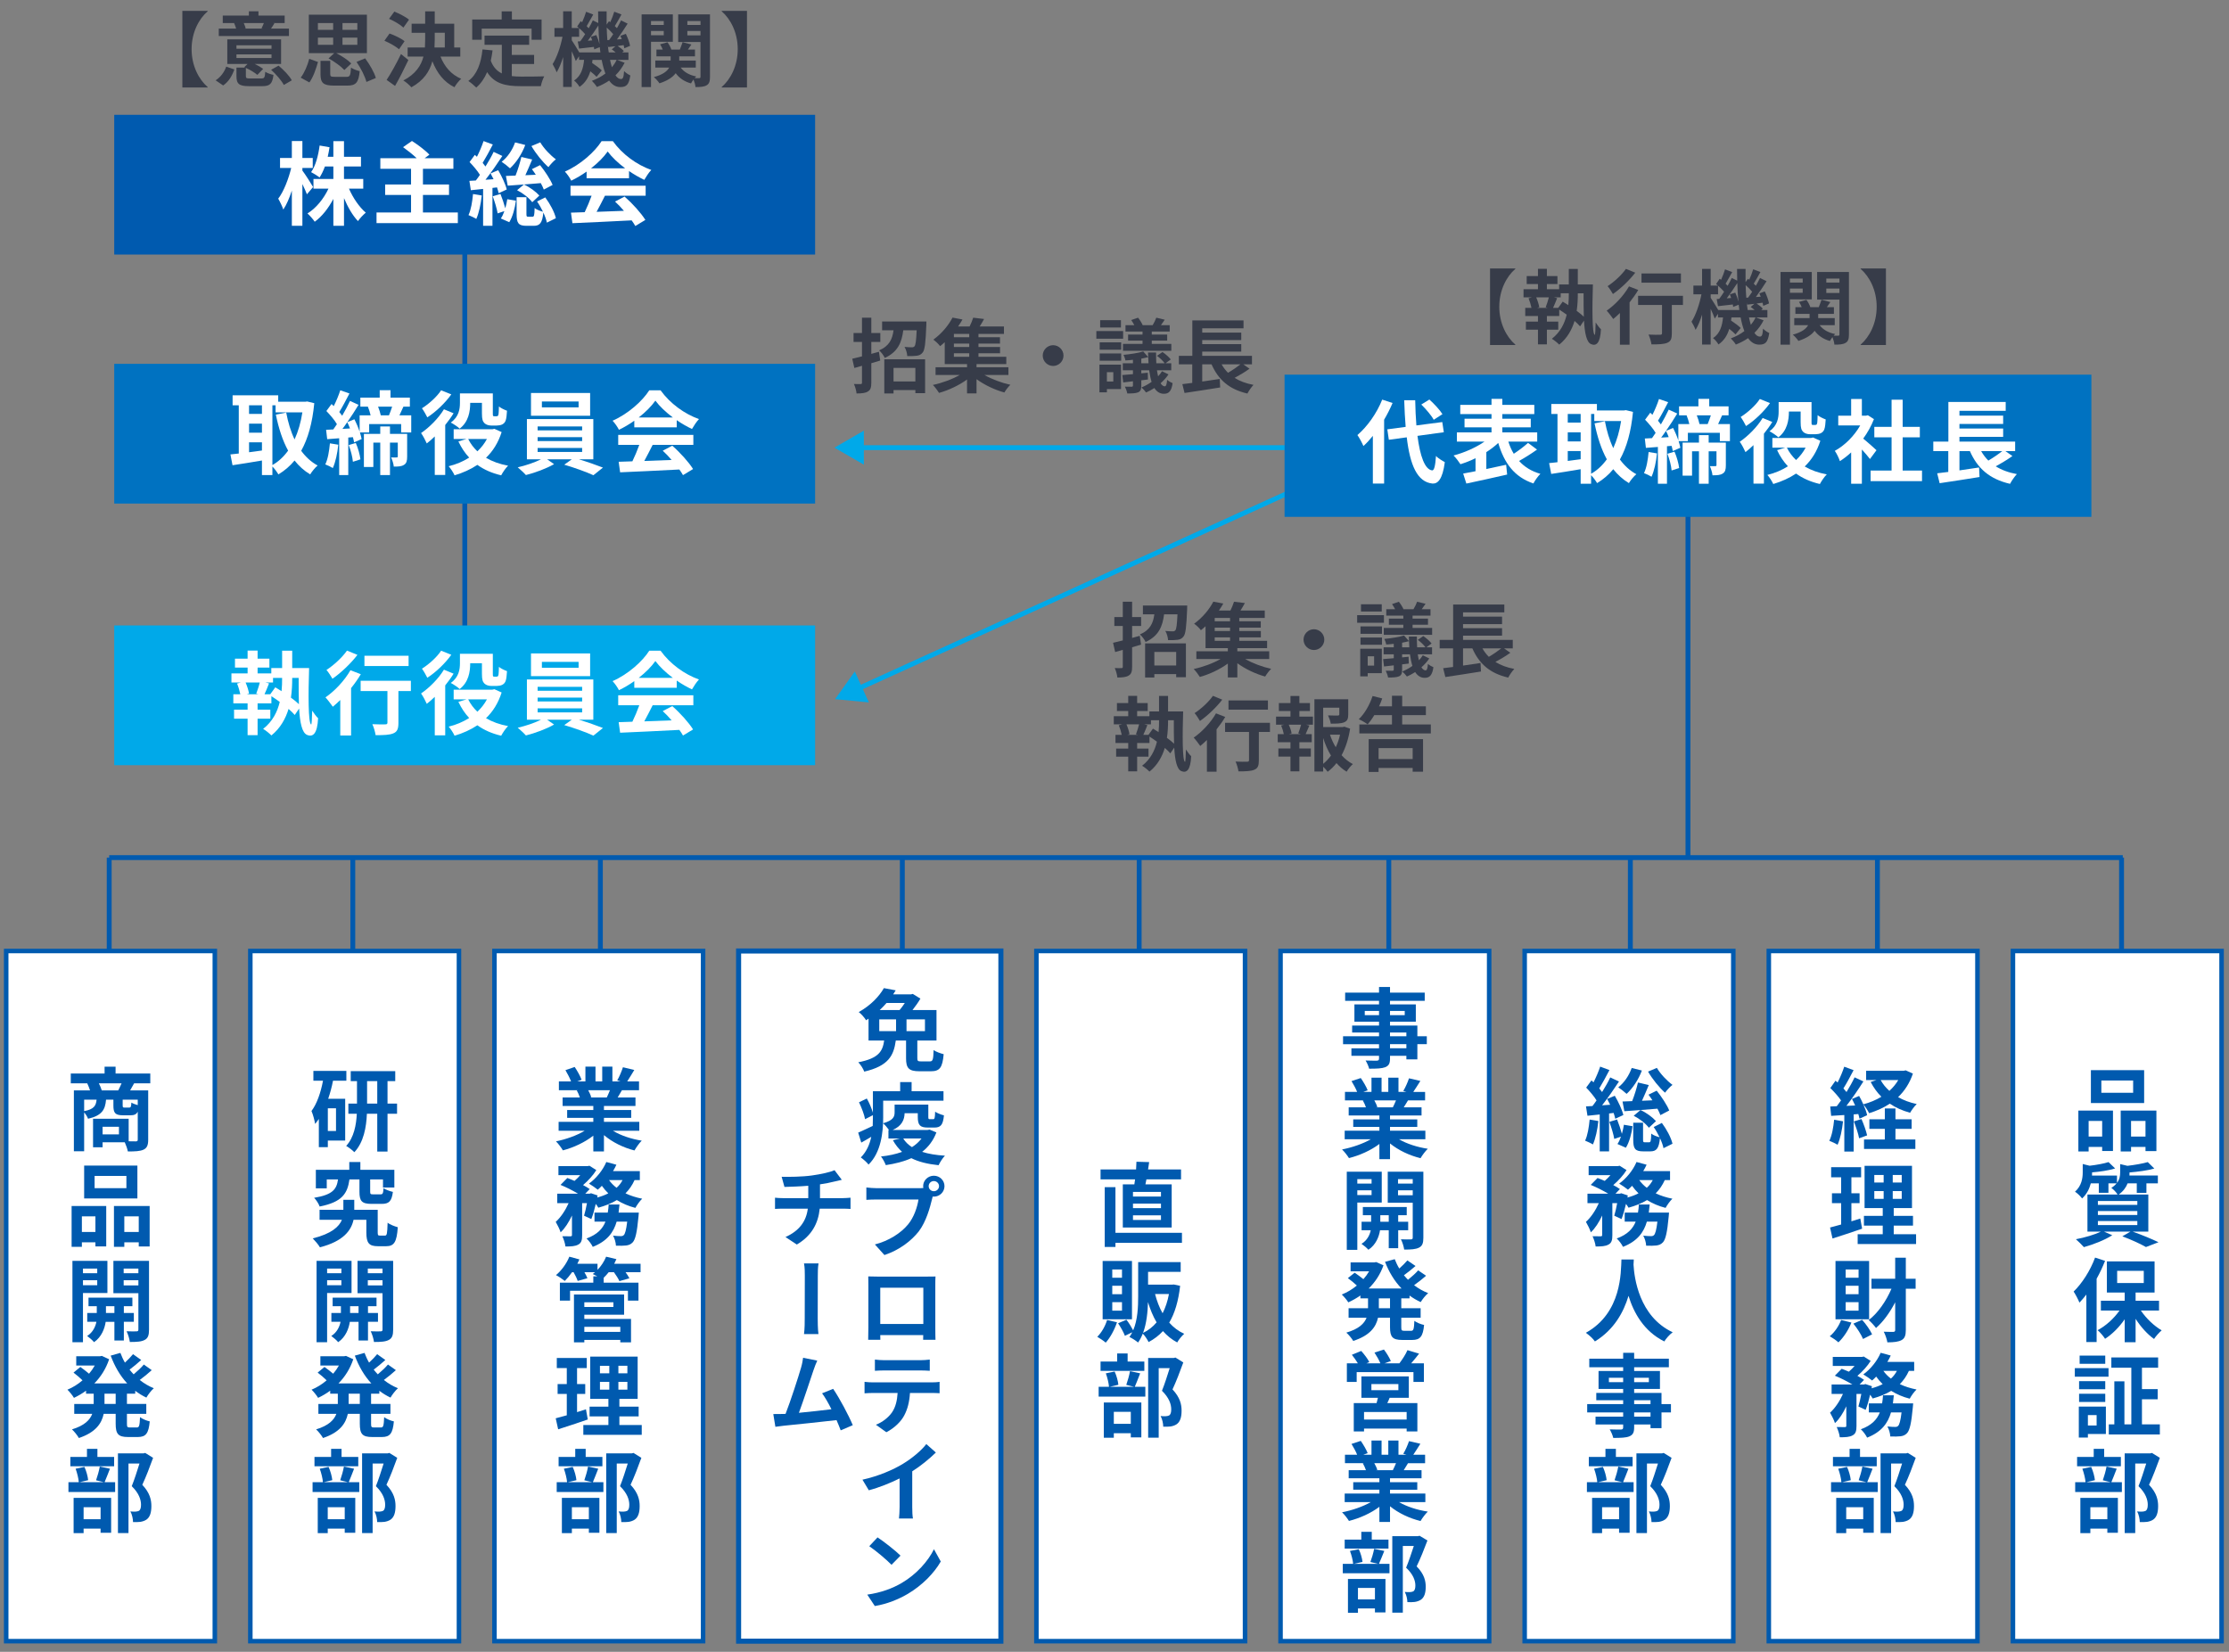 <?xml version="1.0" encoding="UTF-8"?>
<svg id="_書き出し" xmlns="http://www.w3.org/2000/svg" version="1.1" viewBox="0 0 900 667">
  <rect x="0" y="0" width="900" height="667" fill="#808080" stroke="none"/>
  <!-- Generator: Adobe Illustrator 29.1.0, SVG Export Plug-In . SVG Version: 2.1.0 Build 142)  -->
  <g>
    <line x1="527.211" y1="180.766" x2="346.787" y2="180.766" fill="none" stroke="#00a9e9" stroke-miterlimit="10" stroke-width="1.965"/>
    <polygon points="348.794 173.906 336.915 180.765 348.794 187.625 348.794 173.906" fill="#00a9e9"/>
  </g>
  <line x1="44.092" y1="346.305" x2="857.114" y2="346.305" fill="none" stroke="#005aaf" stroke-miterlimit="10" stroke-width="1.965"/>
  <line x1="187.665" y1="78.456" x2="187.665" y2="277.256" fill="none" stroke="#005aaf" stroke-miterlimit="10" stroke-width="1.965"/>
  <line x1="681.551" y1="194.247" x2="681.551" y2="346.305" fill="none" stroke="#005aaf" stroke-miterlimit="10" stroke-width="1.965"/>
  <g>
    <path d="M355.413,145.581c-1.18.36-2.392.721-3.604,1.081v7.862c0,1.867-.295,2.916-1.344,3.538-.982.655-2.457.819-4.619.819-.065-1.049-.557-2.72-1.048-3.833,1.179.065,2.325.065,2.719.032.394,0,.524-.131.524-.557v-6.814l-3.08.885-.852-3.734c1.146-.263,2.457-.59,3.932-.95v-5.832h-3.407v-3.604h3.407v-6.191h3.768v6.191h3.636v3.604h-3.636v4.816l3.079-.853.524,3.539ZM374.054,129.822s0,1.016-.033,1.508c-.294,7.043-.589,9.959-1.474,11.007-.655.853-1.376,1.18-2.392,1.311-.852.131-2.293.164-3.833.131-.065-1.179-.491-2.719-1.114-3.701,1.278.131,2.425.163,3.015.163.458,0,.721-.098,1.016-.393.458-.524.688-2.261.884-6.486h-5.405c-.622,4.881-2.162,8.747-7.47,11.171-.426-.982-1.507-2.392-2.293-3.047,4.161-1.769,5.373-4.619,5.831-8.124h-4.619v-3.539h17.888ZM357.051,145.088h16.479v13.661h-3.931v-1.244h-8.813v1.376h-3.734v-13.793ZM360.785,148.561v5.472h8.813v-5.472h-8.813Z" fill="#373c49"/>
    <path d="M397.473,151.412c2.948,1.703,6.88,3.178,10.483,3.964-.819.754-1.9,2.195-2.424,3.112-3.833-1.048-7.994-3.014-11.237-5.373v5.733h-3.833v-5.602c-3.243,2.358-7.47,4.356-11.303,5.405-.589-.95-1.67-2.392-2.489-3.211,3.734-.786,7.797-2.293,10.844-4.029h-9.763v-3.112h12.711v-1.277h-9.009v-8.846c-.59.557-1.213,1.081-1.867,1.605-.623-.885-1.9-2.064-2.752-2.621,3.636-2.621,6.29-6.061,7.764-8.911l4.029.754c-.523.95-1.113,1.867-1.769,2.817h4.652c.589-1.18,1.113-2.49,1.441-3.538l4.39.524c-.557,1.048-1.18,2.097-1.77,3.014h9.796v3.014h-10.287v1.344h8.682v2.555h-8.682v1.376h8.715v2.556h-8.715v1.408h11.237v2.949h-12.023v1.277h12.875v3.112h-9.697ZM391.347,134.834h-6.192v1.344h6.192v-1.344ZM391.347,138.733h-6.192v1.376h6.192v-1.376ZM385.154,144.073h6.192v-1.408h-6.192v1.408Z" fill="#373c49"/>
    <path d="M425.216,139.388c2.294,0,4.193,1.9,4.193,4.193s-1.899,4.193-4.193,4.193c-2.293,0-4.193-1.9-4.193-4.193s1.9-4.193,4.193-4.193Z" fill="#373c49"/>
    <path d="M453.484,136.767h-10.812v-3.079h10.812v3.079ZM452.632,157.112h-5.7v1.311h-3.014v-11.172h8.714v9.861ZM444.016,138.242h8.682v2.981h-8.682v-2.981ZM444.016,142.73h8.682v2.916h-8.682v-2.916ZM452.6,132.247h-8.387v-2.948h8.387v2.948ZM446.932,150.297v3.768h2.588v-3.768h-2.588ZM471.797,151.182c-.852,1.277-1.933,2.49-3.178,3.571.491.818,1.081,1.244,1.704,1.244.491,0,.818-.852.917-2.62.655.59,1.54,1.048,2.228,1.343-.459,3.146-1.474,4.292-3.505,4.292-1.671,0-2.916-.852-3.866-2.326-1.114.721-2.228,1.311-3.342,1.802-.393-.59-1.245-1.507-1.867-2.031,1.376-.557,2.785-1.343,4.095-2.261-.426-1.343-.753-2.915-.982-4.685h-3.178v1.245l2.621-.262.065,2.752-2.687.327v2.195c0,1.507-.295,2.194-1.277,2.653-1.049.426-2.457.459-4.391.459-.131-.819-.557-1.966-.949-2.752,1.113.032,2.358.032,2.719.032.393-.032.524-.131.524-.491v-1.703c-1.409.196-2.752.327-3.932.458l-.36-2.981c1.245-.098,2.687-.229,4.292-.36v-1.572h-4.096v-2.817h4.096v-1.408c-1.049.131-2.064.196-3.047.262-.099-.655-.459-1.638-.754-2.261,2.752-.262,6.028-.753,7.961-1.376l1.999,2.294c-.033-.623-.066-1.245-.066-1.868h3.244c0,1.573.032,3.047.098,4.357h3.375c-.655-.95-1.966-2.194-3.112-3.014l2.228-1.54c1.212.819,2.687,2.097,3.342,3.014l-2.13,1.54h2.326v2.817h-5.766c.131.917.294,1.704.458,2.425.59-.623,1.146-1.311,1.572-2.031l2.621,1.277ZM461.313,133.884h-6.88v-2.588h3.571c-.36-.688-.819-1.441-1.245-2.063l2.752-.95c.721.885,1.507,2.162,1.867,3.014h4.03c.557-.917,1.179-2.162,1.474-3.014l3.407.818c-.557.787-1.081,1.54-1.54,2.195h3.538v2.588h-7.239v1.213h6.224v2.457h-6.224v1.31h7.895v2.785h-19.525v-2.785h7.896v-1.31h-5.831v-2.457h5.831v-1.213ZM463.738,146.694c-.065-.786-.099-1.638-.131-2.489-.853.229-1.803.426-2.785.622v1.867h2.916Z" fill="#373c49"/>
    <path d="M504.521,148.889c-1.868,1.343-4.062,2.653-6.028,3.702,2.097,1.31,4.619,2.26,7.633,2.817-.818.852-1.933,2.457-2.457,3.505-7.403-1.703-11.761-5.602-14.479-11.794h-3.768v6.945c2.293-.327,4.718-.688,7.076-1.048l.164,3.439c-5.013.819-10.418,1.638-14.382,2.228l-.885-3.57c1.18-.132,2.522-.328,3.997-.492v-7.502h-5.406v-3.439h5.438v-14.284h20.672v3.178h-16.675v1.736h15.758v3.015h-15.758v1.638h15.758v3.014h-15.758v1.704h20.082v3.439h-3.505l2.522,1.77ZM493.251,147.12c.721,1.278,1.572,2.392,2.588,3.407,1.736-1.016,3.604-2.293,5.012-3.407h-7.6Z" fill="#373c49"/>
  </g>
  <g>
    <path d="M460.718,260.282c-1.18.36-2.392.721-3.604,1.081v7.862c0,1.867-.295,2.916-1.344,3.538-.982.655-2.457.819-4.619.819-.065-1.049-.557-2.72-1.048-3.833,1.179.065,2.325.065,2.719.032.394,0,.524-.131.524-.557v-6.814l-3.08.885-.852-3.734c1.146-.263,2.457-.59,3.932-.95v-5.832h-3.407v-3.604h3.407v-6.191h3.768v6.191h3.636v3.604h-3.636v4.816l3.079-.853.524,3.539ZM479.358,244.523s0,1.016-.033,1.508c-.294,7.043-.589,9.959-1.474,11.007-.655.853-1.376,1.18-2.392,1.311-.852.131-2.293.164-3.833.131-.065-1.179-.491-2.719-1.114-3.701,1.278.131,2.425.163,3.015.163.458,0,.721-.098,1.016-.393.458-.524.688-2.261.884-6.486h-5.405c-.622,4.881-2.162,8.747-7.47,11.171-.426-.982-1.507-2.392-2.293-3.047,4.161-1.769,5.373-4.619,5.831-8.124h-4.619v-3.539h17.888v-0ZM462.355,259.789h16.479v13.661h-3.931v-1.244h-8.813v1.376h-3.734v-13.793ZM466.09,263.262v5.472h8.813v-5.472h-8.813Z" fill="#373c49"/>
    <path d="M502.777,266.113c2.948,1.703,6.88,3.178,10.483,3.964-.819.754-1.9,2.195-2.424,3.112-3.833-1.048-7.994-3.014-11.237-5.373v5.733h-3.833v-5.602c-3.243,2.358-7.47,4.356-11.303,5.405-.589-.95-1.67-2.392-2.489-3.211,3.734-.786,7.797-2.293,10.844-4.029h-9.763v-3.112h12.711v-1.277h-9.009v-8.846c-.59.557-1.213,1.081-1.867,1.605-.623-.885-1.9-2.064-2.752-2.621,3.636-2.621,6.29-6.061,7.764-8.911l4.029.754c-.523.95-1.113,1.867-1.769,2.817h4.652c.589-1.18,1.113-2.49,1.441-3.538l4.39.524c-.557,1.048-1.18,2.097-1.77,3.014h9.796v3.014h-10.287v1.344h8.682v2.555h-8.682v1.376h8.715v2.556h-8.715v1.408h11.237v2.949h-12.023v1.277h12.875v3.112h-9.697ZM496.651,249.536h-6.192v1.344h6.192v-1.344ZM496.651,253.434h-6.192v1.376h6.192v-1.376ZM490.459,258.774h6.192v-1.408h-6.192v1.408Z" fill="#373c49"/>
    <path d="M530.521,254.089c2.294,0,4.193,1.9,4.193,4.193s-1.899,4.193-4.193,4.193c-2.293,0-4.193-1.9-4.193-4.193s1.9-4.193,4.193-4.193Z" fill="#373c49"/>
    <path d="M558.789,251.468h-10.812v-3.079h10.812v3.079ZM557.937,271.813h-5.7v1.311h-3.014v-11.172h8.714v9.861ZM549.32,252.943h8.682v2.981h-8.682v-2.981ZM549.32,257.431h8.682v2.916h-8.682v-2.916ZM557.904,246.948h-8.387v-2.948h8.387v2.948ZM552.236,264.998v3.768h2.588v-3.768h-2.588ZM577.102,265.883c-.852,1.277-1.933,2.49-3.178,3.571.491.818,1.081,1.244,1.704,1.244.491,0,.818-.852.917-2.62.655.59,1.54,1.048,2.228,1.343-.459,3.146-1.474,4.292-3.505,4.292-1.671,0-2.916-.852-3.866-2.326-1.114.721-2.228,1.311-3.342,1.802-.393-.59-1.245-1.507-1.867-2.031,1.376-.557,2.785-1.343,4.095-2.261-.426-1.343-.753-2.915-.982-4.685h-3.178v1.245l2.621-.262.065,2.752-2.687.327v2.195c0,1.507-.295,2.194-1.277,2.653-1.049.426-2.457.459-4.391.459-.131-.819-.557-1.966-.949-2.752,1.113.032,2.358.032,2.719.032.393-.032.524-.131.524-.491v-1.703c-1.409.196-2.752.327-3.932.458l-.36-2.981c1.245-.098,2.687-.229,4.292-.36v-1.572h-4.096v-2.817h4.096v-1.408c-1.049.131-2.064.196-3.047.262-.099-.655-.459-1.638-.754-2.261,2.752-.262,6.028-.753,7.961-1.376l1.999,2.294c-.033-.623-.066-1.245-.066-1.868h3.244c0,1.573.032,3.047.098,4.357h3.375c-.655-.95-1.966-2.194-3.112-3.014l2.228-1.54c1.212.819,2.687,2.097,3.342,3.014l-2.13,1.54h2.326v2.817h-5.766c.131.917.294,1.704.458,2.425.59-.623,1.146-1.311,1.572-2.031l2.621,1.277ZM566.618,248.585h-6.88v-2.588h3.571c-.36-.688-.819-1.441-1.245-2.063l2.752-.95c.721.885,1.507,2.162,1.867,3.014h4.03c.557-.917,1.179-2.162,1.474-3.014l3.407.818c-.557.787-1.081,1.54-1.54,2.195h3.538v2.588h-7.239v1.213h6.224v2.457h-6.224v1.31h7.895v2.785h-19.525v-2.785h7.896v-1.31h-5.831v-2.457h5.831v-1.213ZM569.043,261.395c-.065-.786-.099-1.638-.131-2.489-.853.229-1.803.426-2.785.622v1.867h2.916Z" fill="#373c49"/>
    <path d="M609.825,263.59c-1.868,1.343-4.062,2.653-6.028,3.702,2.097,1.31,4.619,2.26,7.633,2.817-.818.852-1.933,2.457-2.457,3.505-7.403-1.703-11.761-5.602-14.479-11.794h-3.768v6.945c2.293-.327,4.718-.688,7.076-1.048l.164,3.439c-5.013.819-10.418,1.638-14.382,2.228l-.885-3.57c1.18-.132,2.522-.328,3.997-.492v-7.502h-5.406v-3.439h5.438v-14.284h20.672v3.178h-16.675v1.736h15.758v3.015h-15.758v1.638h15.758v3.014h-15.758v1.704h20.082v3.439h-3.505l2.522,1.77ZM598.556,261.821c.721,1.278,1.572,2.392,2.588,3.407,1.736-1.016,3.604-2.293,5.012-3.407h-7.6Z" fill="#373c49"/>
    <path d="M477.721,287.271c-.295,8.911-.36,19.983.753,20.377.164.065.328-2.49.36-5.013.59.918,1.572,2.261,2.13,2.72-.263,5.635-1.867,6.912-3.964,6.027-1.835-.721-2.589-4.455-2.884-9.5l-1.572,2.326c-.557-.655-1.343-1.442-2.228-2.195-1.081,3.538-2.948,6.945-6.191,9.566-.655-.688-2.064-1.835-2.981-2.359,3.407-2.653,5.144-6.159,5.995-9.729-1.016-.721-2.031-1.441-3.014-2.064v2.589h-4.979v2.26h4.586v3.276h-4.586v5.93h-3.604v-5.93h-4.881v-3.276h4.881v-2.26h-5.143v-3.276h2.522c-.229-1.146-.688-2.687-1.18-3.866l1.376-.393h-3.407v-3.276h5.831v-2.097h-4.554v-3.211h4.554v-2.915h3.604v2.915h4.259v3.211h-4.259v2.097h4.946v-1.933h3.898v-6.258h3.637v6.258h6.094ZM454.82,292.48c.59,1.343,1.081,2.948,1.245,3.996l-.885.263h4.325l-.853-.229c.426-1.146.983-2.752,1.278-4.029h-5.111ZM465.533,294.216c.721.426,1.475.885,2.261,1.408.164-1.638.196-3.178.196-4.619v-.164h-3.275v1.639h-2.785l1.343.327c-.557,1.409-1.113,2.817-1.638,3.932h2.064l1.834-2.522ZM471.627,291.039c0,2.162-.099,4.521-.459,6.912,1.114.786,2.097,1.605,2.883,2.358-.098-2.915-.098-6.158-.098-9.468h-2.326v.197Z" fill="#373c49"/>
    <path d="M494.719,289.498c-.983,1.671-2.195,3.374-3.506,5.013v17.101h-3.898v-12.81c-.917.885-1.802,1.704-2.687,2.425-.557-.786-1.867-2.556-2.653-3.375,3.342-2.293,6.912-6.093,9.009-9.795l3.735,1.441ZM493.506,282.521c-2.358,3.079-5.896,6.453-9.009,8.615-.491-.852-1.475-2.424-2.162-3.178,2.719-1.736,5.831-4.685,7.403-6.978l3.768,1.54ZM512.77,295.559h-4.488v11.499c0,2.097-.394,3.178-1.835,3.768-1.376.59-3.473.655-6.388.655-.164-1.146-.655-2.851-1.18-3.964,1.867.098,4.029.098,4.619.065.59,0,.819-.131.819-.623v-11.4h-9.665v-3.702h18.117v3.702ZM511.95,286.55h-15.922v-3.702h15.922v3.702Z" fill="#373c49"/>
    <path d="M524.657,289.368h5.471v3.275h-2.72l1.278.328c-.557,1.212-1.049,2.49-1.507,3.473h2.457v3.276h-4.979v2.522h4.619v3.275h-4.619v5.963h-3.604v-5.963h-4.881v-3.275h4.881v-2.522h-5.143v-3.276h2.457c-.197-1.049-.623-2.425-1.082-3.506l1.18-.295h-3.243v-3.275h5.831v-2.261h-4.685v-3.211h4.685v-2.85h3.604v2.85h4.259v3.211h-4.259v2.261ZM524.198,296.149c.36-.982.852-2.392,1.146-3.506h-4.979c.557,1.18,1.016,2.589,1.146,3.506l-1.048.295h4.782l-1.048-.295ZM545.132,294.248c-.622,3.964-1.769,7.634-3.439,10.713,1.343,1.475,2.851,2.72,4.554,3.571-.852.721-1.966,2.097-2.522,3.079-1.54-.917-2.883-2.097-4.096-3.473-1.048,1.344-2.228,2.522-3.57,3.506-.426-.655-1.114-1.409-1.802-2.031v1.933h-3.538v-29.189h13.661v6.159c0,1.67-.36,2.62-1.639,3.145-1.244.524-3.014.557-5.405.557-.164-1.048-.655-2.392-1.113-3.341,1.604.065,3.406.065,3.898.065.491-.033.655-.132.655-.492v-2.686h-6.52v7.829h7.896l.655-.163,2.325.818ZM534.256,308.434c1.179-.95,2.228-2.063,3.145-3.342-1.277-2.097-2.326-4.488-3.145-7.076v10.418ZM537.008,296.673c.59,1.802,1.376,3.505,2.326,5.078.753-1.573,1.343-3.31,1.736-5.078h-4.062Z" fill="#373c49"/>
    <path d="M577.725,292.545v3.604h-28.862v-3.604h13.17v-3.768h-7.143c-.852,1.441-1.769,2.687-2.686,3.702-.819-.623-2.589-1.639-3.571-2.064,2.358-2.228,4.423-5.831,5.569-9.369l3.898.982c-.36,1.081-.786,2.13-1.277,3.178h5.209v-4.259h4.128v4.259h9.565v3.571h-9.565v3.768h11.564ZM552.63,298.475h21.949v13.137h-4.193v-1.507h-13.76v1.605h-3.996v-13.235ZM556.626,302.079v4.423h13.76v-4.423h-13.76Z" fill="#373c49"/>
  </g>
  <g>
    <line x1="44.092" y1="383.686" x2="44.092" y2="346.305" fill="none" stroke="#005aaf" stroke-miterlimit="10" stroke-width="1.965"/>
    <rect x="2.5" y="384.014" width="84.238" height="278.692" fill="#fff" stroke="#005aaf" stroke-miterlimit="10" stroke-width="1.825"/>
    <g>
      <path d="M54.152,437.45c-.586,1.063-1.137,2.055-1.613,2.861h7.3v19.882c0,2.164-.44,3.338-1.871,4.035-1.431.66-3.484.733-6.346.733-.184-1.027-.734-2.604-1.247-3.705h-8.951v2.018h-3.852v-11.519h14.38v9.098c1.283.037,2.421.037,2.861.037.623,0,.807-.184.807-.734v-11.261c-.55,1.1-1.468,1.467-2.935,1.467h-2.972c-3.265,0-3.925-.99-3.925-3.962v-2.348h-2.971c-.33,4.072-1.688,6.42-7.264,7.703-.257-.733-.917-1.834-1.577-2.567v15.7h-4.145v-24.577h6.529c-.294-.917-.734-2.018-1.138-2.861h-6.64v-3.962h13.646v-2.751h4.438v2.751h14.013v3.962h-6.53ZM33.978,448.674c3.925-.771,4.769-2.091,5.025-4.622h-5.025v4.622ZM47.733,440.311c.44-.881.954-1.907,1.357-2.861h-9.171c.478.954.954,2.055,1.174,2.861h6.64ZM48.027,454.984h-6.604v3.081h6.604v-3.081ZM55.62,444.052h-6.089v2.312c0,.771.109.88.733.88h1.907c.624,0,.771-.257.881-2.018.55.367,1.65.771,2.567,1.027,0,0,0-2.201,0-2.201Z" fill="#005aaf"/>
      <path d="M28.916,486.975h13.976v16.323h-4.365v-1.65h-5.466v1.834h-4.145v-16.507h-0ZM33.061,491.157v6.31h5.466v-6.31h-5.466ZM55.474,483.93h-21.496v-13.278h21.496v13.278ZM51.035,474.833h-12.839v4.952h12.839v-4.952ZM60.426,486.975v16.36h-4.402v-1.688h-5.832v1.834h-4.182v-16.507s14.416,0,14.416,0ZM56.023,497.466v-6.31h-5.832v6.31h5.832Z" fill="#005aaf"/>
      <path d="M33.501,522.122v19.882h-4.255v-32.867h14.122v12.985h-9.867ZM33.501,512.254v1.87h5.759v-1.87h-5.759ZM39.26,518.967v-2.018h-5.759v2.018h5.759ZM50.008,533.749v7.557h-3.815v-7.557h-3.521c-.366,2.531-1.577,6.09-4.695,8.217-.623-.77-1.943-1.907-2.787-2.494,2.348-1.467,3.374-3.852,3.741-5.723h-3.705v-3.558h3.852v-2.751h-3.338v-3.448h17.718v3.448h-3.448v2.751h4.035v3.558h-4.035ZM46.192,530.192v-2.751h-3.411v2.751h3.411ZM60.169,536.905c0,2.237-.403,3.448-1.725,4.145-1.32.734-3.228.844-6.016.844-.146-1.21-.733-3.191-1.32-4.328,1.65.073,3.448.073,3.998.036.587,0,.771-.22.771-.733v-14.673h-10.088v-13.059h14.38v27.769h-0ZM49.935,512.254v1.87h5.942v-1.87h-5.942ZM55.877,519.04v-2.091h-5.942v2.091h5.942Z" fill="#005aaf"/>
      <path d="M51.255,562.77v4.145h7.813v3.999h-7.813v3.961c0,1.321.146,1.541,1.174,1.541h2.824c.954,0,1.138-.733,1.284-4.182.917.733,2.678,1.467,3.925,1.724-.44,4.843-1.577,6.31-4.805,6.31h-3.999c-3.961,0-4.952-1.284-4.952-5.355v-3.998h-4.842c-.807,3.852-3.228,7.482-10.015,9.757-.55-.99-1.87-2.678-2.787-3.484,5.062-1.541,7.263-3.815,8.18-6.272h-7.263v-3.999h7.85v-4.145h-3.081v-1.211c-1.541,1.138-3.191,2.091-4.879,2.898-.587-.991-1.797-2.495-2.641-3.302,2.127-.881,4.218-2.164,6.089-3.778-.954-.954-2.421-2.201-3.632-3.118l2.752-2.274c1.1.771,2.494,1.834,3.521,2.715.88-1.027,1.65-2.128,2.311-3.302h-7.483v-3.741h9.574l.771-.146,2.935,1.356c-1.284,3.853-3.375,7.117-5.979,9.758h13.279c-2.861-3.081-5.062-6.896-6.677-11.225l3.926-1.101c.513,1.357,1.1,2.678,1.834,3.925,1.21-1.101,2.421-2.384,3.265-3.411l3.301,2.348c-1.504,1.357-3.191,2.788-4.695,3.889.514.66,1.064,1.283,1.651,1.907,1.467-1.247,3.081-2.715,4.108-3.962l3.191,2.274c-1.504,1.357-3.265,2.824-4.843,3.962,1.688,1.357,3.595,2.494,5.687,3.338-1.027.88-2.348,2.604-3.009,3.778-1.613-.771-3.117-1.688-4.512-2.751v1.174h-3.338ZM46.706,562.77h-4.512v4.145h4.512v-4.145Z" fill="#005aaf"/>
      <path d="M44.395,593.074c-.808,2.018-1.541,4.035-2.164,5.429h4.255v3.962h-18.854v-3.962h4.182c-.11-1.468-.66-3.741-1.284-5.429l3.559-.734c.771,1.651,1.357,3.852,1.504,5.356l-3.448.807h9.758l-3.118-.771c.55-1.541,1.21-3.852,1.504-5.539l4.108.881h-0ZM46.083,592.083h-17.681v-3.778h6.713v-3.265h4.218v3.265h6.75v3.778ZM29.723,604.848h15.149v14.086h-4.255v-1.688h-6.859v1.835h-4.035s0-14.233,0-14.233ZM33.758,608.626v4.842h6.859v-4.842h-6.859ZM61.819,588.671c-1.284,3.559-2.897,7.776-4.365,10.895,3.118,3.302,3.668,6.163,3.668,8.584,0,2.678-.587,4.475-1.98,5.466-.697.477-1.577.771-2.494.917-.844.109-1.907.109-2.935.073,0-1.174-.367-3.045-1.064-4.292.808.073,1.504.11,2.055.073.514-.036.99-.11,1.357-.293.66-.403.88-1.247.88-2.495,0-1.98-.807-4.621-3.741-7.482,1.063-2.604,2.237-6.347,3.118-9.134h-4.438v28.062h-4.256v-32.17h10.345l.66-.184s3.191,1.98,3.191,1.98Z" fill="#005aaf"/>
    </g>
  </g>
  <g>
    <line x1="142.449" y1="383.686" x2="142.449" y2="346.305" fill="none" stroke="#005aaf" stroke-miterlimit="10" stroke-width="1.965"/>
    <rect x="101.074" y="384.014" width="84.238" height="278.692" fill="#fff" stroke="#005aaf" stroke-miterlimit="10" stroke-width="1.825"/>
    <g>
      <path d="M134.46,436.385c-.477,2.457-1.137,4.952-1.943,7.3h6.859v16.873h-7.007v2.678h-3.631v-11.407c-.478.696-.991,1.394-1.504,2.017-.147-1.174-.881-3.961-1.468-5.208,2.237-3.009,3.741-7.447,4.658-12.252h-3.888v-3.962h13.315v3.962h-5.393 0ZM135.671,447.537h-3.302v9.17h3.302v-9.17ZM160.321,449.738h-3.852v15.26h-4.146v-15.26h-4.182c-.22,5.392-1.284,11.518-5.062,15.516-.734-.77-2.312-1.98-3.302-2.53,3.154-3.412,4.071-8.511,4.292-12.985h-3.412v-4.109h3.485v-9.06h-2.531v-4.035h17.975v4.035h-3.118v9.06h3.852v4.109ZM152.324,445.628v-9.06h-4.108v9.06h4.108Z" fill="#005aaf"/>
      <path d="M155.442,498.932c.771,0,.917-.623,1.063-5.209.881.771,2.935,1.504,4.108,1.834-.403,6.053-1.54,7.667-4.695,7.667h-3.301c-3.595,0-4.695-1.247-4.695-5.539v-5.136h-5.172c-.918,4.256-4.035,8.657-13.573,11.115-.623-1.101-1.98-2.642-2.897-3.595,7.63-1.908,10.638-4.732,11.775-7.521h-9.024v-4.035h9.61v-4.034h4.402v4.034h9.464v9.134c0,1.138.146,1.284.917,1.284h2.018ZM141.1,476.263c-.807,5.648-2.897,9.134-12.031,10.931-.367-1.101-1.431-2.714-2.238-3.521,7.594-1.247,9.098-3.521,9.647-7.409h-4.548v3.595h-4.402v-7.483h13.499v-3.154h4.476v3.154h13.719v7.153h-4.585v-3.265h-5.173v4.915c0,.99.147,1.101,1.248,1.101h2.935c.88,0,1.063-.33,1.21-2.494.808.587,2.604,1.247,3.778,1.504-.477,3.814-1.614,4.842-4.512,4.842h-4.108c-3.998,0-4.879-1.211-4.879-4.879v-4.988h-4.035Z" fill="#005aaf"/>
      <path d="M132.076,522.122v19.882h-4.255v-32.867h14.122v12.985h-9.867ZM132.076,512.254v1.87h5.759v-1.87h-5.759ZM137.835,518.967v-2.018h-5.759v2.018h5.759ZM148.583,533.749v7.557h-3.815v-7.557h-3.521c-.366,2.531-1.577,6.09-4.695,8.217-.623-.77-1.943-1.907-2.787-2.494,2.348-1.467,3.374-3.852,3.741-5.723h-3.705v-3.558h3.852v-2.751h-3.338v-3.448h17.718v3.448h-3.448v2.751h4.035v3.558h-4.035ZM144.768,530.192v-2.751h-3.411v2.751h3.411ZM158.744,536.905c0,2.237-.403,3.448-1.725,4.145-1.32.734-3.228.844-6.016.844-.146-1.21-.733-3.191-1.32-4.328,1.65.073,3.448.073,3.998.036.587,0,.771-.22.771-.733v-14.673h-10.088v-13.059h14.38v27.769ZM148.51,512.254v1.87h5.942v-1.87h-5.942ZM154.452,519.04v-2.091h-5.942v2.091h5.942Z" fill="#005aaf"/>
      <path d="M149.83,562.77v4.145h7.813v3.999h-7.813v3.961c0,1.321.146,1.541,1.174,1.541h2.824c.954,0,1.138-.733,1.284-4.182.917.733,2.678,1.467,3.925,1.724-.44,4.843-1.577,6.31-4.805,6.31h-3.999c-3.961,0-4.952-1.284-4.952-5.355v-3.998h-4.842c-.807,3.852-3.228,7.482-10.015,9.757-.55-.99-1.87-2.678-2.787-3.484,5.062-1.541,7.263-3.815,8.18-6.272h-7.263v-3.999h7.85v-4.145h-3.081v-1.211c-1.541,1.138-3.191,2.091-4.879,2.898-.587-.991-1.797-2.495-2.641-3.302,2.127-.881,4.218-2.164,6.089-3.778-.954-.954-2.421-2.201-3.632-3.118l2.752-2.274c1.1.771,2.494,1.834,3.521,2.715.88-1.027,1.65-2.128,2.311-3.302h-7.483v-3.741h9.574l.771-.146,2.935,1.356c-1.284,3.853-3.375,7.117-5.979,9.758h13.279c-2.861-3.081-5.062-6.896-6.677-11.225l3.926-1.101c.513,1.357,1.1,2.678,1.834,3.925,1.21-1.101,2.421-2.384,3.265-3.411l3.301,2.348c-1.504,1.357-3.191,2.788-4.695,3.889.514.66,1.064,1.283,1.651,1.907,1.467-1.247,3.081-2.715,4.108-3.962l3.191,2.274c-1.504,1.357-3.265,2.824-4.843,3.962,1.688,1.357,3.595,2.494,5.687,3.338-1.027.88-2.348,2.604-3.009,3.778-1.613-.771-3.117-1.688-4.512-2.751v1.174h-3.338ZM145.281,562.77h-4.512v4.145h4.512v-4.145Z" fill="#005aaf"/>
      <path d="M142.971,593.074c-.808,2.018-1.541,4.035-2.164,5.429h4.255v3.962h-18.854v-3.962h4.182c-.11-1.468-.66-3.741-1.284-5.429l3.559-.734c.771,1.651,1.357,3.852,1.504,5.356l-3.448.807h9.758l-3.118-.771c.55-1.541,1.21-3.852,1.504-5.539l4.108.881ZM144.658,592.083h-17.681v-3.778h6.713v-3.265h4.218v3.265h6.75v3.778ZM128.298,604.848h15.149v14.086h-4.255v-1.688h-6.859v1.835h-4.035v-14.233ZM132.333,608.626v4.842h6.859v-4.842h-6.859ZM160.395,588.671c-1.284,3.559-2.897,7.776-4.365,10.895,3.118,3.302,3.668,6.163,3.668,8.584,0,2.678-.587,4.475-1.98,5.466-.697.477-1.577.771-2.494.917-.844.109-1.907.109-2.935.073,0-1.174-.367-3.045-1.064-4.292.808.073,1.504.11,2.055.073.514-.036.99-.11,1.357-.293.66-.403.88-1.247.88-2.495,0-1.98-.807-4.621-3.741-7.482,1.063-2.604,2.237-6.347,3.118-9.134h-4.438v28.062h-4.256v-32.17h10.345l.66-.184,3.191,1.98Z" fill="#005aaf"/>
    </g>
  </g>
  <g>
    <line x1="242.414" y1="386.514" x2="242.414" y2="346.305" fill="none" stroke="#005aaf" stroke-miterlimit="10" stroke-width="1.965"/>
    <rect x="199.648" y="384.014" width="84.238" height="278.692" fill="#fff" stroke="#005aaf" stroke-miterlimit="10" stroke-width="1.825"/>
    <g>
      <path d="M247.486,456.597c3.118,1.907,7.373,3.338,11.628,3.998-.99.954-2.274,2.788-2.935,3.962-4.512-1.138-8.95-3.338-12.325-6.199v6.603h-4.292v-6.383c-3.411,2.678-7.923,4.806-12.288,5.942-.624-1.063-1.871-2.751-2.788-3.632,4.108-.843,8.438-2.384,11.592-4.291h-10.527v-3.595h14.012v-1.614h-10.564v-3.155h10.564v-1.65h-12.398v-3.411h6.97c-.293-.917-.771-2.018-1.247-2.861l.44-.073h-7.667v-3.559h4.916c-.514-1.394-1.468-3.154-2.274-4.548l3.741-1.284c1.064,1.577,2.274,3.741,2.788,5.172l-1.798.66h3.339v-5.979h4.071v5.979h2.715v-5.979h4.108v5.979h3.265l-1.321-.403c.881-1.504,1.798-3.705,2.312-5.318l4.585,1.1c-1.027,1.688-2.018,3.339-2.861,4.622h4.769v3.559h-6.896c-.587,1.063-1.174,2.054-1.725,2.935h7.19v3.411h-12.729v1.65h11.005v3.155h-11.005v1.614h14.27v3.595h-10.638ZM237.509,440.237c.514.953.99,2.018,1.247,2.824l-.623.11h6.859c.439-.881.88-1.944,1.283-2.935h-8.767Z" fill="#005aaf"/>
      <path d="M256.217,476.519c-.954,2.092-2.164,3.853-3.668,5.356,2.018.953,4.291,1.687,6.749,2.164-.954.88-2.164,2.604-2.751,3.705-2.788-.697-5.282-1.798-7.483-3.155-2.164,1.32-4.695,2.312-7.483,3.082-.22-.404-.587-.954-1.026-1.541-.514,2.274-1.138,4.475-1.798,6.126l-2.935-1.357c.403-1.357.844-3.191,1.174-5.062h-1.944v12.912c0,1.981-.293,3.155-1.577,3.815-1.247.697-2.897.771-5.172.771-.11-1.211-.697-2.972-1.247-4.146,1.357.037,2.824.037,3.301.037.44-.037.587-.11.587-.551v-7.85c-1.283,2.715-2.824,5.172-4.585,6.786-.367-1.247-1.32-3.045-1.98-4.219,2.018-1.797,3.925-4.658,5.209-7.557h-4.586v-3.814h8.4c-2.055-1.247-4.806-2.642-7.08-3.559l2.752-2.787c.88.33,1.907.733,2.897,1.174.807-.697,1.614-1.505,2.312-2.312h-8.805v-3.668h11.849l.66-.146,2.788,1.761c-1.247,2.054-3.302,4.291-5.355,6.052,1.063.551,1.98,1.101,2.678,1.614l-1.798,1.871h1.761l.587-.184,2.642.881-.146.843c1.613-.439,3.154-.99,4.475-1.687-.953-.917-1.834-1.944-2.604-3.045-.55.587-1.101,1.101-1.65,1.577-.844-.697-2.531-1.871-3.558-2.458,2.86-2.054,5.575-5.355,7.006-8.729l4.071,1.1c-.403.881-.844,1.725-1.356,2.568h10.82v3.631h-2.127ZM257.94,489.652s-.073,1.137-.146,1.65c-.587,6.346-1.247,9.171-2.311,10.345-.808.844-1.578,1.137-2.678,1.284-.917.109-2.422.146-4.108.073-.037-1.211-.514-2.935-1.174-4.035,1.32.146,2.567.184,3.154.184.514,0,.807-.074,1.174-.404.514-.477.99-2.054,1.394-5.465h-4.255c-1.247,4.364-3.852,7.923-9.647,10.197-.477-1.027-1.614-2.567-2.531-3.375,4.402-1.614,6.529-3.962,7.667-6.822h-4.438v-3.632h5.355c.184-1.063.293-2.128.367-3.265h4.364c-.109,1.101-.22,2.201-.366,3.265h8.18ZM245.909,476.519c.807,1.138,1.834,2.201,3.044,3.118.991-.88,1.798-1.944,2.422-3.118h-5.466Z" fill="#005aaf"/>
      <path d="M258.638,513.721h-6.053c.624.881,1.211,1.761,1.541,2.458l-4.035,1.137c-.403-.953-1.32-2.384-2.201-3.595h-2.127c-.661.844-1.321,1.577-2.018,2.238v1.98h14.049v7.263h-4.255v-3.998h-23.367v3.998h-4.107v-7.263h13.498v-2.567h1.614c-.66-.367-1.357-.697-1.834-.918.294-.22.624-.477.917-.733h-4.292c.514.881.954,1.761,1.211,2.421l-3.925,1.101c-.294-.917-.954-2.311-1.651-3.521h-.623c-.954,1.357-1.981,2.568-2.935,3.521-.844-.696-2.568-1.87-3.559-2.348,2.201-1.834,4.292-4.658,5.393-7.446l4.071,1.101c-.257.587-.55,1.174-.843,1.761h8.143v2.458c1.468-1.504,2.715-3.412,3.485-5.319l4.145.99c-.257.624-.55,1.247-.88,1.871h10.638v3.411ZM235.932,532.576h18.854v9.465h-4.328v-.991h-14.526v.991h-4.182v-19.332h20.248v8.18h-16.066v1.688ZM235.932,525.863v1.908h11.738v-1.908h-11.738ZM235.932,535.767v2.055h14.526v-2.055h-14.526Z" fill="#005aaf"/>
      <path d="M237.325,573.187c-4.035,1.431-8.437,2.825-11.958,3.962l-.99-4.438c1.283-.33,2.787-.733,4.475-1.21v-8.621h-3.705v-3.998h3.705v-6.456h-4.035v-4.071h12.105v4.071h-3.925v6.456h3.301v3.998h-3.301v7.337c1.21-.367,2.421-.733,3.595-1.138l.733,4.108ZM259.114,575.425v3.961h-23.586v-3.961h10.124v-3.485h-7.594v-3.925h7.594v-3.154h-7.337v-17.058h19.148v17.058h-7.373v3.154h7.776v3.925h-7.776v3.485h9.023ZM242.241,554.553h3.778v-3.045h-3.778v3.045ZM242.241,561.156h3.778v-3.154h-3.778v3.154ZM253.318,551.508h-3.631v3.045h3.631v-3.045ZM253.318,558.001h-3.631v3.154h3.631v-3.154Z" fill="#005aaf"/>
      <path d="M241.544,593.074c-.808,2.018-1.541,4.035-2.164,5.429h4.255v3.962h-18.854v-3.962h4.182c-.11-1.468-.66-3.741-1.284-5.429l3.559-.734c.771,1.651,1.357,3.852,1.504,5.356l-3.448.807h9.758l-3.118-.771c.55-1.541,1.21-3.852,1.504-5.539l4.108.881ZM243.231,592.083h-17.681v-3.778h6.713v-3.265h4.218v3.265h6.75v3.778ZM226.871,604.848h15.149v14.086h-4.255v-1.688h-6.859v1.835h-4.035v-14.233ZM230.906,608.626v4.842h6.859v-4.842h-6.859ZM258.968,588.671c-1.284,3.559-2.897,7.776-4.365,10.895,3.118,3.302,3.668,6.163,3.668,8.584,0,2.678-.587,4.475-1.98,5.466-.697.477-1.577.771-2.494.917-.844.109-1.907.109-2.935.073,0-1.174-.367-3.045-1.064-4.292.808.073,1.504.11,2.055.073.514-.036.99-.11,1.357-.293.66-.403.88-1.247.88-2.495,0-1.98-.807-4.621-3.741-7.482,1.063-2.604,2.237-6.347,3.118-9.134h-4.438v28.062h-4.256v-32.17h10.345l.66-.184,3.191,1.98Z" fill="#005aaf"/>
    </g>
  </g>
  <g>
    <line x1="364.325" y1="386.514" x2="364.325" y2="346.305" fill="none" stroke="#005aaf" stroke-miterlimit="10" stroke-width="1.965"/>
    <rect x="298.222" y="384.014" width="105.907" height="278.692" fill="#fff" stroke="#005aaf" stroke-miterlimit="10" stroke-width="2.046"/>
    <g>
      <path d="M375.45,428.589c1.174,0,1.394-.646,1.504-4.565.953.683,2.861,1.366,4.071,1.653-.477,5.465-1.613,6.902-5.172,6.902h-4.658c-4.292,0-5.356-1.33-5.356-5.212v-7.19h-4.145c-.844,6.075-2.935,10.246-12.729,12.547-.404-1.115-1.504-2.876-2.421-3.775,8.399-1.617,9.83-4.529,10.454-8.771h-6.31v-8.844l-.99.647c-.624-1.043-2.018-2.624-2.972-3.308,4.916-2.732,8.29-6.398,10.161-9.67l4.769.898c-.33.539-.696,1.078-1.026,1.617h7.226l.697-.18,3.081,1.905c-.807,1.402-1.98,3.056-3.191,4.602h9.685v12.331h-7.74v7.118c0,1.114.22,1.294,1.504,1.294h3.559ZM355.018,416.367h6.787v-4.745h-6.787v4.745ZM357.952,405.006c-.843.971-1.761,1.941-2.751,2.84h8.033c.734-.862,1.468-1.869,2.092-2.84h-7.374ZM373.469,411.622h-7.446v4.745h7.446v-4.745Z" fill="#005aaf"/>
      <path d="M356.596,451.349c0,5.752-.844,14.021-5.906,18.91-.587-.827-2.311-2.337-3.118-2.876,2.348-2.373,3.595-5.32,4.219-8.341-1.357.827-2.715,1.618-4.035,2.337l-1.247-4.026c1.504-.646,3.632-1.653,5.869-2.696.037-1.15.073-2.301.073-3.343v-1.007l-3.154,1.617c-.33-1.797-1.395-4.637-2.458-6.83l3.154-1.51c.991,1.726,1.944,3.99,2.458,5.716v-8.664h11.005v-3.702h4.622v3.702h12.875v3.811h-24.356v6.902ZM378.091,457.281c-1.283,3.344-3.265,5.896-5.759,7.838,2.567.826,5.649,1.33,9.207,1.546-.917.935-2.018,2.66-2.567,3.847-4.476-.468-8.07-1.366-11.005-2.841-3.008,1.366-6.493,2.229-10.308,2.805-.403-1.043-1.211-2.589-1.944-3.487,3.081-.323,5.979-.935,8.511-1.869-1.431-1.295-2.678-2.841-3.705-4.71l2.824-.683h-4.622v-3.451h.221c-.624-.899-1.725-2.157-2.385-2.696,4.146-1.187,4.658-2.66,4.658-4.458v-3.092h13.609v4.926c0,.862.073.97.624.97h1.357c.55,0,.696-.431.77-3.02.808.575,2.495,1.223,3.559,1.474-.367,3.883-1.32,4.926-3.852,4.926h-2.642c-3.154,0-4.071-.971-4.071-4.278v-1.51h-5.319c-.073,2.553-1.026,5.104-4.805,6.759h14.086l.807-.145,2.751,1.15ZM364.702,459.726c.844,1.401,2.054,2.552,3.521,3.487,1.541-.971,2.824-2.121,3.852-3.487h-7.373Z" fill="#005aaf"/>
      <path d="M370.901,479.789c.477,0,1.174,0,1.907-.072-.036-.251-.073-.503-.073-.755,0-2.301,1.944-4.206,4.329-4.206,2.384,0,4.291,1.905,4.291,4.206,0,2.337-1.907,4.242-4.291,4.242-.147,0-.294,0-.478-.036-.073.36-.184.72-.257,1.043-.844,3.451-2.348,9.023-5.318,12.978-3.045,3.847-7.703,7.514-13.902,9.599l-3.853-4.278c5.612-1.438,10.491-4.565,13.39-8.088,2.421-2.912,3.741-7.047,4.218-10.066h-16.764c-1.65,0-3.338.072-4.291.144v-4.997c1.1.145,3.081.288,4.291.288h16.801ZM379.155,478.962c0-1.114-.954-2.049-2.091-2.049-1.174,0-2.092.935-2.092,2.049,0,1.15.918,2.05,2.092,2.05,1.137,0,2.091-.899,2.091-2.05Z" fill="#005aaf"/>
      <path d="M377.65,536.124c0,1.402.037,4.781.074,4.889h-4.989l.037-1.905h-17.351l.036,1.905h-4.915c0-.144.073-3.235.073-4.925v-17.22c0-1.043,0-2.444-.037-3.451,1.431.036,2.788.071,3.778.071h19.809c.917,0,2.237,0,3.559-.035-.074,1.042-.074,2.301-.074,3.415v17.256ZM355.422,519.983v14.632h17.387v-14.632h-17.387Z" fill="#005aaf"/>
      <path d="M376.073,558.201c.771,0,2.348-.035,3.302-.216v4.602c-.917-.071-2.274-.107-3.302-.107h-8.656c-.221,3.631-.991,6.579-2.312,9.06-1.247,2.444-4.035,5.177-7.227,6.794l-4.218-3.02c2.567-.971,5.099-2.948,6.529-5.033,1.467-2.192,2.054-4.853,2.237-7.801h-9.904c-1.063,0-2.457.072-3.448.144v-4.638c1.064.145,2.348.216,3.448.216h23.55ZM357.146,553.383c-1.284,0-2.788.072-3.889.145v-4.53c1.138.145,2.642.252,3.853.252h14.452c1.211,0,2.642-.107,3.852-.252v4.53c-1.21-.072-2.604-.145-3.852-.145h-14.416Z" fill="#005aaf"/>
      <path d="M368.334,608.534c0,1.582.073,3.775.293,4.638h-5.648c.109-.826.256-3.056.256-4.638v-11.539c-3.704,1.833-8.217,3.667-12.435,4.781l-2.568-4.278c6.273-1.366,12.362-3.954,16.397-6.435,3.631-2.193,7.373-5.321,9.391-7.945l3.852,3.415c-2.751,2.66-5.979,5.32-9.537,7.586v14.415Z" fill="#005aaf"/>
      <path d="M363.969,639.275c6.126-3.56,10.821-8.952,13.132-13.697l2.751,4.961c-2.714,4.746-7.52,9.635-13.278,13.05-3.669,2.157-8.29,4.099-13.353,4.926l-3.045-4.602c5.649-.791,10.271-2.589,13.793-4.638ZM363.602,628.166l-3.632,3.702c-1.907-1.977-6.382-5.752-8.986-7.513l3.338-3.56c2.457,1.618,7.189,5.285,9.28,7.37Z" fill="#005aaf"/>
      <path d="M340.146,483.814c.808,0,2.495-.107,3.266-.18v4.53c-.954-.072-2.165-.108-3.155-.108h-9.28c-.587,5.896-3.191,10.929-9.244,14.488l-4.585-3.02c5.502-2.48,8.363-6.256,9.023-11.469h-9.867c-1.138,0-2.458.036-3.375.108v-4.53c.954.108,2.164.18,3.338.18h10.088v-4.996c-3.448.287-7.153.395-9.61.467l-1.138-4.098c2.751.071,8.29.035,12.289-.54,3.595-.503,7.226-1.294,9.06-2.121l2.936,3.883c-1.211.288-2.128.539-2.752.647-1.761.467-3.888.862-6.053,1.187v5.571h9.061Z" fill="#005aaf"/>
      <path d="M324.631,538.712c.293-2.193.293-4.889.293-6.291,0-2.409.037-14.272.037-17.328,0-1.222,0-3.343-.33-4.925h5.869c-.294,1.582-.294,3.667-.294,4.925,0,3.056-.037,14.919-.037,17.328,0,1.042,0,4.098.294,6.291h-5.832Z" fill="#005aaf"/>
      <path d="M339.45,577.579c-.44-1.187-1.027-2.624-1.688-4.134-5.869.683-16.801,1.833-21.312,2.265-.88.107-2.237.288-3.375.432l-.844-5.141c1.211,0,2.788,0,3.962-.036l.99-.036c2.055-5.249,5.173-14.919,6.236-18.586.514-1.762.66-2.876.844-4.062l5.723,1.15c-.478,1.043-1.027,2.337-1.541,3.919-1.174,3.451-4.108,12.438-5.869,17.147,4.365-.432,9.501-.971,13.132-1.438-1.247-2.517-2.604-4.89-3.778-6.436l4.476-1.797c2.604,3.811,6.272,10.713,7.924,14.667l-4.879,2.085Z" fill="#005aaf"/>
    </g>
  </g>
  <g>
    <line x1="459.961" y1="386.514" x2="459.961" y2="346.305" fill="none" stroke="#005aaf" stroke-miterlimit="10" stroke-width="1.965"/>
    <rect x="418.465" y="384.014" width="84.238" height="278.692" fill="#fff" stroke="#005aaf" stroke-miterlimit="10" stroke-width="1.825"/>
    <g>
      <path d="M458.014,478.246c.11-.624.22-1.32.293-2.018h-13.938v-3.998h14.343c.073-1.101.109-2.164.146-3.118l5.136.146c-.147.99-.257,1.981-.44,2.972h13.315v3.998h-13.976c-.147.697-.257,1.394-.404,2.018h10.602v17.424h-19.735v-17.424h4.659ZM477.235,501.869h-26.852v1.65h-4.329v-24.137h4.329v18.415h26.852v4.071ZM468.762,481.29h-11.299v1.87h11.299v-1.87ZM468.762,486.022h-11.299v1.834h11.299v-1.834ZM468.762,490.754h-11.299v1.87h11.299v-1.87Z" fill="#005aaf"/>
      <path d="M451.007,533.933c-1.026,3.081-2.751,6.236-4.548,8.217-.808-.697-2.458-1.797-3.412-2.348,1.725-1.688,3.191-4.255,3.962-6.786l3.998.917ZM457.06,532.723h-11.848v-23.55h11.848v23.55ZM453.024,512.621h-3.925v3.339h3.925v-3.339ZM453.024,519.187h-3.925v3.411h3.925v-3.411ZM453.024,525.827h-3.925v3.411h3.925v-3.411ZM476.501,519.224c-.696,6.199-2.164,11.078-4.401,14.855,1.688,1.908,3.705,3.448,6.053,4.513-.954.807-2.238,2.384-2.825,3.484-2.237-1.174-4.145-2.751-5.759-4.585-1.65,1.797-3.595,3.265-5.796,4.438-.514-1.027-1.467-2.531-2.348-3.411-.514,1.283-1.137,2.53-1.907,3.595-.733-.661-2.494-1.798-3.484-2.238.439-.623.807-1.247,1.137-1.907l-2.972,1.431c-.477-1.357-1.687-3.484-2.751-5.062l3.375-1.431c.99,1.284,2.054,3.009,2.715,4.292,1.834-4.255,2.018-9.537,2.018-13.792v-13.756h17.167v3.925h-13.169v5.172h9.684l.697-.073,2.567.551ZM467.001,533.97c-1.431-2.421-2.568-5.173-3.485-8.181-.109,3.999-.55,8.547-1.98,12.436,2.091-.99,3.925-2.421,5.466-4.255ZM466.377,522.525c.733,2.825,1.725,5.466,3.045,7.777,1.137-2.238,2.018-4.843,2.567-7.777h-5.612Z" fill="#005aaf"/>
      <path d="M460.361,554.554c-.807,2.018-1.541,4.035-2.164,5.429h4.255v3.962h-18.854v-3.962h4.182c-.11-1.468-.66-3.741-1.284-5.429l3.559-.734c.771,1.651,1.357,3.852,1.504,5.356l-3.448.807h9.758l-3.118-.771c.55-1.541,1.21-3.852,1.504-5.539l4.108.881ZM462.049,553.564h-17.681v-3.778h6.713v-3.265h4.218v3.265h6.75v3.778ZM445.688,566.329h15.149v14.086h-4.255v-1.688h-6.859v1.835h-4.035v-14.233ZM449.724,570.107v4.842h6.859v-4.842h-6.859ZM477.785,550.152c-1.284,3.559-2.897,7.776-4.365,10.895,3.118,3.302,3.668,6.163,3.668,8.584,0,2.678-.587,4.475-1.98,5.466-.697.477-1.577.771-2.494.917-.844.109-1.908.109-2.935.073,0-1.174-.367-3.045-1.064-4.292.808.073,1.505.11,2.055.073.514-.036.99-.11,1.357-.293.66-.403.88-1.247.88-2.495,0-1.98-.807-4.621-3.741-7.482,1.063-2.604,2.237-6.347,3.118-9.134h-4.438v28.062h-4.256v-32.17h10.345l.66-.184,3.191,1.98Z" fill="#005aaf"/>
    </g>
  </g>
  <g>
    <line x1="560.756" y1="385.295" x2="560.756" y2="346.305" fill="none" stroke="#005aaf" stroke-miterlimit="10" stroke-width="1.965"/>
    <rect x="517.039" y="384.014" width="84.238" height="278.692" fill="#fff" stroke="#005aaf" stroke-miterlimit="10" stroke-width="1.825"/>
    <g>
      <path d="M576.103,421.643h-3.814v6.128h-4.438v-1.444h-6.604v1.092c0,2.078-.514,2.923-1.943,3.522-1.395.527-3.375.599-6.493.599-.22-.986-.881-2.431-1.431-3.311,1.761.07,3.925.07,4.512.07.697-.035.917-.247.917-.881v-1.092h-11.151v-3.028h11.151v-1.655h-14.526v-3.205h14.526v-1.514h-10.857v-2.817h10.857v-1.55h-9.94v-6.973h9.94v-1.444h-13.683v-3.311h13.683v-2.289h4.438v2.289h14.013v3.311h-14.013v1.444h10.418v6.973h-10.418v1.55h11.042v4.331h3.814v3.205ZM556.808,409.915v-1.69h-5.759v1.69h5.759ZM561.246,408.225v1.69h5.942v-1.69h-5.942ZM561.246,418.438h6.604v-1.514h-6.604v1.514ZM567.85,421.643h-6.604v1.655h6.604v-1.655Z" fill="#005aaf"/>
      <path d="M564.878,460.033c3.118,1.831,7.373,3.205,11.628,3.839-.99.916-2.274,2.677-2.935,3.804-4.512-1.092-8.95-3.205-12.325-5.952v6.339h-4.291v-6.127c-3.412,2.57-7.924,4.613-12.289,5.705-.623-1.021-1.871-2.642-2.788-3.486,4.108-.811,8.438-2.29,11.592-4.121h-10.527v-3.451h14.013v-1.55h-10.564v-3.028h10.564v-1.585h-12.399v-3.275h6.97c-.293-.88-.771-1.937-1.247-2.747l.44-.07h-7.667v-3.416h4.916c-.514-1.338-1.468-3.028-2.274-4.367l3.741-1.232c1.063,1.515,2.274,3.593,2.788,4.966l-1.798.634h3.339v-5.74h4.071v5.74h2.715v-5.74h4.108v5.74h3.265l-1.321-.387c.881-1.444,1.798-3.558,2.312-5.107l4.585,1.057c-1.027,1.62-2.018,3.205-2.861,4.438h4.769v3.416h-6.896c-.587,1.021-1.174,1.973-1.725,2.817h7.189v3.275h-12.729v1.585h11.005v3.028h-11.005v1.55h14.27v3.451h-10.638ZM554.9,444.326c.514.916.99,1.938,1.247,2.712l-.623.105h6.859c.44-.845.88-1.866,1.283-2.817h-8.767Z" fill="#005aaf"/>
      <path d="M548.041,485.603v19.087h-4.255v-31.555h14.122v12.468h-9.867ZM548.041,476.129v1.796h5.759v-1.796h-5.759ZM553.8,482.574v-1.937h-5.759v1.937h5.759ZM564.548,496.766v7.255h-3.815v-7.255h-3.521c-.366,2.431-1.577,5.847-4.695,7.889-.623-.739-1.943-1.831-2.787-2.395,2.348-1.408,3.374-3.697,3.741-5.494h-3.705v-3.416h3.852v-2.641h-3.338v-3.311h17.718v3.311h-3.448v2.641h4.035v3.416h-4.035ZM560.732,493.35v-2.641h-3.411v2.641h3.411ZM574.709,499.795c0,2.148-.403,3.311-1.725,3.979-1.32.704-3.228.81-6.016.81-.146-1.162-.733-3.063-1.32-4.155,1.65.07,3.448.07,3.998.035.587,0,.771-.211.771-.704v-14.087h-10.088v-12.538h14.38v26.66ZM564.475,476.129v1.796h5.942v-1.796h-5.942ZM570.417,482.644v-2.007h-5.942v2.007h5.942Z" fill="#005aaf"/>
      <path d="M565.795,524.274v3.979h7.813v3.839h-7.813v3.804c0,1.268.146,1.479,1.174,1.479h2.824c.954,0,1.138-.704,1.284-4.015.917.705,2.678,1.409,3.925,1.655-.439,4.648-1.577,6.058-4.805,6.058h-3.999c-3.962,0-4.952-1.232-4.952-5.142v-3.839h-4.842c-.807,3.698-3.228,7.185-10.014,9.368-.551-.951-1.871-2.571-2.788-3.346,5.062-1.479,7.263-3.663,8.18-6.022h-7.263v-3.839h7.85v-3.979h-3.081v-1.162c-1.541,1.092-3.191,2.008-4.879,2.782-.587-.951-1.797-2.395-2.641-3.17,2.127-.845,4.218-2.077,6.089-3.627-.954-.916-2.421-2.113-3.632-2.993l2.751-2.184c1.101.739,2.495,1.761,3.521,2.605.881-.985,1.651-2.042,2.312-3.169h-7.483v-3.593h9.574l.771-.141,2.935,1.304c-1.284,3.697-3.375,6.832-5.979,9.367h13.279c-2.861-2.958-5.062-6.621-6.677-10.776l3.926-1.057c.513,1.303,1.1,2.571,1.834,3.769,1.21-1.057,2.421-2.289,3.265-3.275l3.301,2.254c-1.504,1.303-3.191,2.677-4.695,3.733.514.634,1.064,1.232,1.651,1.831,1.467-1.197,3.081-2.606,4.108-3.804l3.191,2.184c-1.504,1.303-3.265,2.712-4.843,3.804,1.688,1.303,3.596,2.395,5.687,3.204-1.027.846-2.348,2.501-3.009,3.628-1.613-.739-3.117-1.62-4.512-2.642v1.127h-3.338ZM561.246,524.274h-4.512v3.979h4.512v-3.979Z" fill="#005aaf"/>
      <path d="M574.929,550.513v7.501h-4.219v-3.944h-22.926v3.944h-3.962v-7.501h4.438c-.66-1.127-1.577-2.395-2.421-3.451l3.778-1.55c1.211,1.338,2.642,3.205,3.265,4.508l-1.174.493h5.649c-.514-1.268-1.504-2.994-2.385-4.332l3.815-1.232c1.063,1.373,2.273,3.381,2.787,4.648l-2.567.916h6.016c1.174-1.515,2.568-3.663,3.265-5.318l4.695,1.409c-1.063,1.338-2.164,2.747-3.191,3.909h5.136ZM561.1,564.423c-.293.775-.623,1.479-.954,2.148h12.143v11.446h-4.329v-1.163h-17.204v1.163h-4.145v-11.446h9.207c.184-.704.403-1.443.55-2.148h-6.676v-8.628h19.148v8.628h-7.74ZM567.959,570.164h-17.204v3.063h17.204v-3.063ZM553.727,561.36h10.895v-2.465h-10.895v2.465Z" fill="#005aaf"/>
      <path d="M564.878,606.546c3.118,1.831,7.373,3.205,11.628,3.839-.99.916-2.274,2.677-2.935,3.804-4.512-1.092-8.95-3.205-12.325-5.952v6.339h-4.291v-6.127c-3.412,2.57-7.924,4.613-12.289,5.705-.623-1.021-1.871-2.642-2.788-3.486,4.108-.811,8.438-2.29,11.592-4.121h-10.527v-3.451h14.013v-1.55h-10.564v-3.028h10.564v-1.585h-12.399v-3.275h6.97c-.293-.88-.771-1.937-1.247-2.747l.44-.07h-7.667v-3.416h4.916c-.514-1.338-1.468-3.028-2.274-4.367l3.741-1.232c1.063,1.515,2.274,3.593,2.788,4.966l-1.798.634h3.339v-5.74h4.071v5.74h2.715v-5.74h4.108v5.74h3.265l-1.321-.387c.881-1.444,1.798-3.558,2.312-5.107l4.585,1.057c-1.027,1.62-2.018,3.205-2.861,4.438h4.769v3.416h-6.896c-.587,1.021-1.174,1.973-1.725,2.817h7.189v3.275h-12.729v1.585h11.005v3.028h-11.005v1.55h14.27v3.451h-10.638ZM554.9,590.839c.514.916.99,1.938,1.247,2.712l-.623.105h6.859c.44-.845.88-1.866,1.283-2.817h-8.767Z" fill="#005aaf"/>
      <path d="M558.936,626.271c-.807,1.938-1.541,3.874-2.164,5.212h4.255v3.804h-18.854v-3.804h4.182c-.11-1.408-.66-3.592-1.284-5.212l3.559-.704c.771,1.585,1.357,3.698,1.504,5.142l-3.448.774h9.758l-3.118-.739c.55-1.479,1.21-3.697,1.504-5.317l4.108.845ZM560.623,625.32h-17.681v-3.627h6.713v-3.135h4.218v3.135h6.75v3.627ZM544.263,637.576h15.149v13.523h-4.255v-1.62h-6.859v1.761h-4.035v-13.664ZM548.298,641.204v4.648h6.859v-4.648h-6.859ZM576.359,622.045c-1.284,3.416-2.897,7.466-4.365,10.459,3.118,3.17,3.668,5.917,3.668,8.241,0,2.57-.587,4.297-1.98,5.247-.697.458-1.577.739-2.494.881-.844.105-1.908.105-2.935.07,0-1.127-.367-2.923-1.064-4.12.808.07,1.505.105,2.055.07.514-.035.99-.105,1.357-.282.66-.388.88-1.197.88-2.395,0-1.901-.807-4.438-3.741-7.185,1.063-2.5,2.237-6.093,3.118-8.769h-4.438v26.94h-4.256v-30.885h10.345l.66-.177,3.191,1.902Z" fill="#005aaf"/>
    </g>
  </g>
  <g>
    <line x1="658.282" y1="385.295" x2="658.282" y2="346.305" fill="none" stroke="#005aaf" stroke-miterlimit="10" stroke-width="1.965"/>
    <rect x="615.613" y="384.014" width="84.238" height="278.692" fill="#fff" stroke="#005aaf" stroke-miterlimit="10" stroke-width="1.825"/>
    <g>
      <path d="M645.368,452.671c-.367,3.485-1.138,7.117-2.201,9.465-.733-.478-2.311-1.211-3.154-1.541,1.026-2.128,1.54-5.429,1.834-8.51l3.521.586ZM649.696,449.627v15.296h-3.778v-14.893l-4.952.514-.587-3.778,2.604-.146c.551-.697,1.101-1.468,1.65-2.274-.99-1.65-2.714-3.632-4.182-5.172l2.128-2.898c.293.257.55.514.844.771,1.027-2.018,2.054-4.438,2.678-6.346l3.741,1.394c-1.283,2.494-2.824,5.318-4.108,7.41.403.477.808.99,1.138,1.467,1.283-2.054,2.457-4.108,3.301-5.906l3.521,1.651c-2.018,3.081-4.512,6.676-6.822,9.61l3.265-.22c-.403-.844-.808-1.614-1.211-2.348l3.081-1.284c1.468,2.494,2.972,5.686,3.448,7.776l-3.265,1.504c-.146-.696-.366-1.467-.66-2.348l-1.834.221ZM652.925,452.048c.733,1.797,1.467,4.035,1.943,5.796.367-1.211.624-2.494.808-3.668l3.484.587c-.366,2.971-1.284,6.456-2.678,8.693l-3.411-1.504c.55-.771,1.027-1.798,1.431-2.972l-2.715.917c-.293-1.834-1.174-4.695-1.98-6.896l3.118-.954ZM662.938,432.277c-1.357,3.668-3.705,7.189-6.162,9.427-.771-.733-2.422-2.018-3.375-2.641,2.384-1.834,4.365-4.769,5.429-7.813l4.108,1.027ZM670.422,450.288c-.257-.733-.697-1.65-1.211-2.604-4.769.403-9.684.771-13.352,1.027l-.734-3.925c1.138-.037,2.458-.074,3.889-.147.917-2.311,1.834-5.282,2.348-7.52l4.365,1.027c-.881,2.091-1.834,4.365-2.751,6.346l4.218-.184c-.513-.807-1.063-1.577-1.577-2.274l3.302-1.613c1.944,2.421,4.145,5.722,5.062,7.996l-3.558,1.871ZM671.009,453.442c1.944,2.604,3.741,5.979,4.292,8.4l-3.632,1.798c-.22-1.138-.733-2.604-1.431-4.072-.403,4.256-1.467,5.355-3.889,5.355h-2.897c-3.338,0-3.998-1.174-3.998-4.731v-6.823h3.961v6.786c0,.99.11,1.101.734,1.101h1.688c.66,0,.807-.44.88-3.521.697.624,2.274,1.211,3.375,1.504-.697-1.431-1.504-2.897-2.385-4.145l3.302-1.651ZM662.389,448.233c2.384,1.064,4.915,2.972,6.235,4.476l-2.861,2.678c-1.247-1.688-3.814-3.668-6.125-4.842l2.751-2.312ZM668.991,431.212c1.431,2.458,4.108,5.246,6.31,6.86-.991.733-2.312,2.2-3.008,3.154-2.312-2.018-5.173-5.575-6.86-8.511l3.559-1.504Z" fill="#005aaf"/>
      <path d="M672.183,476.519c-.954,2.092-2.164,3.853-3.668,5.356,2.018.953,4.291,1.687,6.749,2.164-.954.88-2.164,2.604-2.751,3.705-2.788-.697-5.282-1.798-7.483-3.155-2.164,1.32-4.695,2.312-7.483,3.082-.22-.404-.587-.954-1.026-1.541-.514,2.274-1.138,4.475-1.798,6.126l-2.935-1.357c.403-1.357.844-3.191,1.174-5.062h-1.944v12.912c0,1.981-.293,3.155-1.577,3.815-1.247.697-2.897.771-5.172.771-.11-1.211-.697-2.972-1.247-4.146,1.357.037,2.824.037,3.301.037.44-.037.587-.11.587-.551v-7.85c-1.283,2.715-2.824,5.172-4.585,6.786-.367-1.247-1.32-3.045-1.98-4.219,2.018-1.797,3.925-4.658,5.209-7.557h-4.586v-3.814h8.4c-2.055-1.247-4.806-2.642-7.08-3.559l2.752-2.787c.88.33,1.907.733,2.897,1.174.807-.697,1.614-1.505,2.312-2.312h-8.805v-3.668h11.849l.66-.146,2.788,1.761c-1.247,2.054-3.302,4.291-5.355,6.052,1.063.551,1.98,1.101,2.678,1.614l-1.798,1.871h1.761l.587-.184,2.642.881-.146.843c1.613-.439,3.154-.99,4.475-1.687-.953-.917-1.834-1.944-2.604-3.045-.55.587-1.101,1.101-1.65,1.577-.844-.697-2.531-1.871-3.558-2.458,2.86-2.054,5.575-5.355,7.006-8.729l4.071,1.1c-.403.881-.844,1.725-1.356,2.568h10.82v3.631h-2.127ZM673.906,489.652s-.073,1.137-.146,1.65c-.587,6.346-1.247,9.171-2.311,10.345-.808.844-1.578,1.137-2.678,1.284-.917.109-2.422.146-4.108.073-.037-1.211-.514-2.935-1.174-4.035,1.32.146,2.567.184,3.154.184.514,0,.807-.074,1.174-.404.514-.477.99-2.054,1.394-5.465h-4.255c-1.247,4.364-3.852,7.923-9.647,10.197-.477-1.027-1.614-2.567-2.531-3.375,4.402-1.614,6.529-3.962,7.667-6.822h-4.438v-3.632h5.355c.184-1.063.293-2.128.367-3.265h4.364c-.109,1.101-.22,2.201-.366,3.265h8.18ZM661.875,476.519c.807,1.138,1.834,2.201,3.044,3.118.991-.88,1.798-1.944,2.422-3.118h-5.466Z" fill="#005aaf"/>
      <path d="M659.674,508.585c-.036.588-.073,1.321-.11,2.092.294,5.062,2.128,20.872,15.811,27.291-1.357,1.027-2.678,2.531-3.375,3.705-8.29-4.108-12.398-11.665-14.453-18.414-1.98,6.603-5.832,13.682-13.572,18.414-.77-1.138-2.2-2.458-3.668-3.485,14.637-8.106,14.123-24.76,14.38-29.603h4.988Z" fill="#005aaf"/>
      <path d="M674.677,570.326h-3.814v6.382h-4.438v-1.504h-6.604v1.138c0,2.164-.514,3.045-1.944,3.668-1.394.551-3.374.624-6.492.624-.22-1.027-.881-2.531-1.431-3.448,1.761.073,3.925.073,4.512.073.697-.037.917-.257.917-.917v-1.138h-11.151v-3.154h11.151v-1.724h-14.525v-3.339h14.525v-1.577h-10.857v-2.935h10.857v-1.614h-9.94v-7.263h9.94v-1.504h-13.683v-3.448h13.683v-2.384h4.438v2.384h14.013v3.448h-14.013v1.504h10.418v7.263h-10.418v1.614h11.042v4.512h3.814v3.339ZM655.382,558.11v-1.761h-5.759v1.761h5.759ZM659.82,556.349v1.761h5.942v-1.761h-5.942ZM659.82,566.987h6.604v-1.577h-6.604v1.577ZM666.424,570.326h-6.604v1.724h6.604v-1.724Z" fill="#005aaf"/>
      <path d="M657.51,593.074c-.808,2.018-1.541,4.035-2.164,5.429h4.255v3.962h-18.854v-3.962h4.182c-.11-1.468-.66-3.741-1.284-5.429l3.559-.734c.771,1.651,1.357,3.852,1.504,5.356l-3.448.807h9.758l-3.118-.771c.55-1.541,1.21-3.852,1.504-5.539l4.108.881ZM659.197,592.083h-17.681v-3.778h6.713v-3.265h4.218v3.265h6.75v3.778ZM642.837,604.848h15.149v14.086h-4.255v-1.688h-6.859v1.835h-4.035v-14.233ZM646.872,608.626v4.842h6.859v-4.842h-6.859ZM674.934,588.671c-1.284,3.559-2.897,7.776-4.365,10.895,3.118,3.302,3.668,6.163,3.668,8.584,0,2.678-.587,4.475-1.98,5.466-.697.477-1.577.771-2.494.917-.844.109-1.907.109-2.935.073,0-1.174-.367-3.045-1.064-4.292.808.073,1.504.11,2.055.073.514-.036.99-.11,1.357-.293.66-.403.88-1.247.88-2.495,0-1.98-.807-4.621-3.741-7.482,1.063-2.604,2.237-6.347,3.118-9.134h-4.438v28.062h-4.256v-32.17h10.345l.66-.184,3.191,1.98Z" fill="#005aaf"/>
    </g>
  </g>
  <g>
    <line x1="758.04" y1="346.305" x2="758.04" y2="390.778" fill="none" stroke="#005aaf" stroke-miterlimit="10" stroke-width="1.965"/>
    <rect x="714.188" y="384.014" width="84.238" height="278.692" fill="#fff" stroke="#005aaf" stroke-miterlimit="10" stroke-width="1.825"/>
    <g>
      <path d="M744.161,452.783c-.367,3.448-1.137,7.116-2.201,9.464-.771-.477-2.384-1.247-3.338-1.577,1.063-2.164,1.65-5.429,1.944-8.51l3.595.623ZM772.37,433.525c-1.321,3.889-3.375,7.006-5.979,9.501,2.201,1.247,4.732,2.2,7.52,2.787-.917.844-2.091,2.495-2.678,3.521-3.081-.844-5.832-2.054-8.18-3.668-2.494,1.65-5.319,2.897-8.363,3.852-.478-.99-1.468-2.604-2.312-3.521.697,1.577,1.284,3.155,1.504,4.329l-3.081,1.394c-.11-.551-.257-1.174-.477-1.871l-1.871.146v15.003h-3.778v-14.746l-5.319.33-.366-3.777,2.641-.11c.551-.697,1.138-1.504,1.725-2.348-1.064-1.577-2.825-3.521-4.329-4.989l2.091-2.971c.257.22.551.477.844.733,1.027-2.018,2.055-4.438,2.678-6.383l3.778,1.394c-1.32,2.495-2.787,5.319-4.108,7.374.478.513.881,1.026,1.247,1.467,1.248-2.054,2.422-4.146,3.266-5.942l3.558,1.65c-2.018,3.191-4.549,6.896-6.859,9.868l3.521-.147c-.403-.917-.844-1.834-1.284-2.641l2.898-1.211c.587,1.027,1.174,2.201,1.688,3.375,2.641-.697,5.099-1.724,7.299-3.045-1.724-1.724-3.154-3.705-4.328-5.979l2.348-.771h-4.182v-3.742h15.187l.771-.183,2.935,1.32ZM751.607,451.866c.917,2.091,1.871,4.769,2.274,6.603l-3.228,1.174c-.33-1.834-1.284-4.658-2.128-6.822l3.081-.954ZM765.327,460.12h8.033v3.814h-20.726v-3.814h8.4v-4.292h-6.236v-3.852h6.236v-4.365h4.292v4.365h6.529v3.852h-6.529v4.292ZM759.348,436.129c.88,1.614,2.091,3.081,3.521,4.365,1.431-1.284,2.641-2.751,3.595-4.365h-7.116Z" fill="#005aaf"/>
      <path d="M751.864,496.145c-4.035,1.431-8.437,2.825-11.958,3.962l-.99-4.438c1.283-.33,2.787-.733,4.475-1.21v-8.621h-3.705v-3.998h3.705v-6.456h-4.035v-4.071h12.105v4.071h-3.925v6.456h3.301v3.998h-3.301v7.337c1.21-.367,2.421-.733,3.595-1.138l.733,4.108ZM773.653,498.383v3.962h-23.586v-3.962h10.124v-3.485h-7.594v-3.925h7.594v-3.154h-7.337v-17.058h19.148v17.058h-7.373v3.154h7.776v3.925h-7.776v3.485h9.023ZM756.78,477.511h3.778v-3.045h-3.778v3.045ZM756.78,484.114h3.778v-3.154h-3.778v3.154ZM767.857,474.466h-3.631v3.045h3.631v-3.045ZM767.857,480.959h-3.631v3.154h3.631v-3.154Z" fill="#005aaf"/>
      <path d="M747.536,534.043c-1.174,3.045-3.229,6.126-5.246,7.997-.77-.734-2.494-1.908-3.484-2.458,1.944-1.614,3.668-4.108,4.585-6.566l4.146,1.027ZM754.689,532.723h-13.573v-23.55h13.573v23.55ZM750.434,512.621h-5.209v3.339h5.209v-3.339ZM750.434,519.187h-5.209v3.411h5.209v-3.411ZM750.434,525.827h-5.209v3.411h5.209v-3.411ZM751.864,532.943c1.614,1.798,3.265,4.182,4.035,5.869l-3.668,1.871c-.697-1.725-2.348-4.292-3.889-6.199l3.521-1.541ZM773.471,520.398h-3.962v16.653c0,2.201-.44,3.375-1.688,4.071-1.284.697-3.081.918-5.759.918-.184-1.211-.844-3.118-1.468-4.292,1.688.073,3.302.073,3.852.073.551-.037.771-.221.771-.771v-11.188c-2.164,4.183-4.842,7.851-7.74,10.382-.733-.991-2.054-2.458-2.971-3.191,3.668-2.751,7.079-7.667,9.207-12.655h-8.07v-4.035h9.574v-8.511h4.292v8.511h3.962v4.035Z" fill="#005aaf"/>
      <path d="M770.756,553.562c-.954,2.091-2.164,3.852-3.668,5.355,2.018.953,4.291,1.688,6.749,2.164-.954.88-2.164,2.604-2.751,3.705-2.788-.697-5.282-1.798-7.483-3.155-2.164,1.321-4.695,2.312-7.483,3.081-.22-.403-.587-.953-1.026-1.54-.514,2.274-1.138,4.476-1.798,6.126l-2.935-1.357c.403-1.357.844-3.191,1.174-5.062h-1.944v12.912c0,1.981-.293,3.155-1.577,3.815-1.247.697-2.897.771-5.172.771-.11-1.211-.697-2.972-1.247-4.146,1.357.037,2.824.037,3.301.037.44-.037.587-.11.587-.551v-7.85c-1.283,2.714-2.824,5.172-4.585,6.786-.367-1.247-1.32-3.045-1.98-4.219,2.018-1.797,3.925-4.658,5.209-7.557h-4.586v-3.814h8.4c-2.055-1.247-4.806-2.642-7.08-3.559l2.752-2.787c.88.33,1.907.733,2.897,1.174.807-.697,1.614-1.504,2.312-2.312h-8.805v-3.668h11.849l.66-.146,2.788,1.761c-1.247,2.054-3.302,4.291-5.355,6.052,1.063.551,1.98,1.101,2.678,1.614l-1.798,1.871h1.761l.587-.184,2.642.881-.146.844c1.613-.44,3.154-.991,4.475-1.688-.953-.917-1.834-1.944-2.604-3.045-.55.587-1.101,1.101-1.65,1.577-.844-.697-2.531-1.871-3.558-2.458,2.86-2.054,5.575-5.355,7.006-8.729l4.071,1.1c-.403.881-.844,1.725-1.356,2.568h10.82v3.632h-2.127ZM772.479,566.694s-.073,1.137-.146,1.65c-.587,6.347-1.247,9.171-2.311,10.345-.808.844-1.578,1.137-2.678,1.283-.917.11-2.422.147-4.108.074-.037-1.211-.514-2.935-1.174-4.035,1.32.146,2.567.184,3.154.184.514,0,.807-.074,1.174-.404.514-.477.99-2.054,1.394-5.465h-4.255c-1.247,4.365-3.852,7.923-9.647,10.197-.477-1.027-1.614-2.567-2.531-3.375,4.402-1.614,6.529-3.962,7.667-6.822h-4.438v-3.632h5.355c.184-1.063.293-2.128.367-3.265h4.364c-.109,1.101-.22,2.201-.366,3.265h8.18ZM760.448,553.562c.807,1.137,1.834,2.2,3.044,3.117.991-.88,1.798-1.943,2.422-3.117h-5.466Z" fill="#005aaf"/>
      <path d="M756.083,593.074c-.808,2.018-1.541,4.035-2.164,5.429h4.255v3.962h-18.854v-3.962h4.182c-.11-1.468-.66-3.741-1.284-5.429l3.559-.734c.771,1.651,1.357,3.852,1.504,5.356l-3.448.807h9.758l-3.118-.771c.55-1.541,1.21-3.852,1.504-5.539l4.108.881ZM757.771,592.083h-17.681v-3.778h6.713v-3.265h4.218v3.265h6.75v3.778ZM741.41,604.848h15.149v14.086h-4.255v-1.688h-6.859v1.835h-4.035v-14.233ZM745.445,608.626v4.842h6.859v-4.842h-6.859ZM773.507,588.671c-1.284,3.559-2.897,7.776-4.365,10.895,3.118,3.302,3.668,6.163,3.668,8.584,0,2.678-.587,4.475-1.98,5.466-.697.477-1.577.771-2.494.917-.844.109-1.907.109-2.935.073,0-1.174-.367-3.045-1.064-4.292.808.073,1.504.11,2.055.073.514-.036.99-.11,1.357-.293.66-.403.88-1.247.88-2.495,0-1.98-.807-4.621-3.741-7.482,1.063-2.604,2.237-6.347,3.118-9.134h-4.438v28.062h-4.256v-32.17h10.345l.66-.184,3.191,1.98Z" fill="#005aaf"/>
    </g>
  </g>
  <g>
    <line x1="346.159" y1="278.223" x2="526.9" y2="195.965" fill="none" stroke="#00a9e9" stroke-miterlimit="10" stroke-width="1.965"/>
    <polygon points="350.828 283.635 337.174 282.313 345.145 271.148 350.828 283.635" fill="#00a9e9"/>
  </g>
  <rect x="46.12" y="46.362" width="282.998" height="56.425" fill="#005aaf"/>
  <rect x="46.12" y="146.914" width="282.998" height="56.425" fill="#0072c1"/>
  <rect x="518.666" y="151.281" width="325.769" height="57.421" fill="#0072c1"/>
  <rect x="46.12" y="252.561" width="282.998" height="56.425" fill="#00a9e9"/>
  <g>
    <path d="M83.851,4.392v.164c-3.571,3.079-6.487,8.583-6.487,15.299,0,6.716,2.916,12.22,6.487,15.299v.164h-10.222V4.392h10.222Z" fill="#373c49"/>
    <path d="M87.056,32.435c2.031-1.277,3.538-3.374,4.292-5.536l3.276,1.146c-.885,2.49-2.228,4.914-4.521,6.454l-3.047-2.064ZM116.672,14.547h-28.338v-3.014h7.011c-.197-.688-.524-1.507-.819-2.195l.164-.033h-4.75v-3.014h10.549v-1.736h3.865v1.736h10.582v3.014h-4.619l.491.098c-.491.852-.983,1.54-1.376,2.13h7.24v3.014h0ZM105.533,31.681c1.212,0,1.408-.36,1.572-2.686.754.524,2.293,1.048,3.309,1.245-.426,3.637-1.474,4.554-4.521,4.554h-5.274c-4.128,0-5.144-.95-5.144-4.062v-3.439h3.538l-.394-.164,1.344-1.311h-8.19v-9.926h21.721v9.926h-10.647c1.311.623,2.588,1.376,3.407,1.999l-2.359,2.424c-.982-.884-2.883-2.031-4.619-2.817v3.276c0,.885.263.983,1.736.983h4.521-0ZM95.476,19.691h14.152v-1.409h-14.152s0,1.409,0,1.409ZM95.476,23.426h14.152v-1.475h-14.152s0,1.475,0,1.475ZM98.424,9.306c.328.753.623,1.573.786,2.129l-.426.099h7.273l-.459-.099c.295-.622.688-1.441.95-2.129h-8.125ZM112.479,26.505c1.998,1.671,4.357,4.062,5.34,5.93l-3.211,1.868c-.917-1.736-3.145-4.325-5.144-6.126,0,0,3.015-1.671,3.015-1.671Z" fill="#373c49"/>
    <path d="M121.416,31.353c1.507-1.965,2.752-4.914,3.44-7.6l3.538,1.277c-.786,2.785-1.9,6.094-3.473,8.256,0,0-3.506-1.933-3.506-1.933ZM134.946,21.46h-10.254V5.932h23.457v15.528h-12.384c2.195,1.114,4.718,2.785,6.061,4.161l-2.784,2.653c-1.278-1.409-4.03-3.439-6.389-4.685l2.293-2.129ZM128.361,12.058h6.159v-2.752h-6.159v2.752ZM128.361,18.085h6.159v-2.883h-6.159v2.883ZM139.926,31.026c1.344,0,1.605-.491,1.802-3.734.787.589,2.457,1.212,3.506,1.441-.426,4.652-1.572,5.831-4.979,5.831h-5.438c-4.324,0-5.405-1.146-5.405-4.619v-5.373h3.931v5.34c0,.983.295,1.114,1.934,1.114h4.651ZM144.283,9.306h-5.995v2.752h5.995v-2.752ZM144.283,15.203h-5.995v2.883h5.995v-2.883ZM147.429,23.557c1.834,2.457,3.669,5.635,4.324,7.928l-3.801,1.605c-.557-2.195-2.228-5.537-3.996-8.092l3.473-1.441h0Z" fill="#373c49"/>
    <path d="M161.117,19.887c-1.244-1.114-3.833-2.555-5.896-3.439l2.063-2.916c2.031.721,4.751,1.999,6.062,3.112,0,0-2.229,3.243-2.229,3.243ZM164.885,24.245c-1.638,3.473-3.538,7.24-5.372,10.451l-3.407-2.424c1.638-2.49,3.964-6.618,5.799-10.451l2.98,2.424ZM162.887,11.14c-1.18-1.146-3.734-2.653-5.799-3.538l2.13-2.916c1.998.786,4.619,2.162,5.93,3.243,0,0-2.261,3.21-2.261,3.21ZM177.858,22.836c1.572,4.029,4.357,7.338,8.354,8.977-.917.786-2.129,2.326-2.719,3.407-4.259-2.097-7.044-5.733-8.911-10.483-1.081,4.03-3.473,7.765-8.484,10.516-.688-.819-2.195-2.162-3.244-2.751,4.98-2.621,7.175-5.996,8.125-9.665h-6.389v-3.669h6.979c.065-1.081.098-2.162.098-3.243v-2.687h-5.471v-3.669h5.471v-4.979h3.866v4.979h7.862v9.599h2.457v3.669s-7.993,0-7.993,0ZM175.532,15.956c0,1.081-.033,2.129-.099,3.21h4.161v-5.93h-4.062v2.719Z" fill="#373c49"/>
    <path d="M206.65,30.731c1.179.131,2.424.197,3.734.197,1.77,0,7.175,0,9.37-.098-.558.95-1.18,2.817-1.376,3.964h-8.19c-6.061,0-10.549-.983-13.497-5.667-1.082,2.522-2.523,4.619-4.391,6.225-.655-.688-2.293-2.064-3.21-2.654,3.538-2.621,5.144-7.142,5.732-12.744l4.062.393c-.196,1.474-.426,2.85-.721,4.161.983,2.621,2.522,4.193,4.456,5.143v-11.564h-6.979v-3.702h18.019v3.702h-7.011v4.095h9.009v3.669h-9.009s0,4.881,0,4.881ZM194.496,16.054h-3.833V7.864h11.892v-3.276h4.128v3.276h11.991v8.19h-4.03v-4.488h-20.147v4.488Z" fill="#373c49"/>
    <path d="M252.215,25.326c-.95,1.9-2.195,3.604-3.702,5.078.655.982,1.376,1.507,2.195,1.507.818,0,1.113-.623,1.277-3.21.721.753,1.769,1.409,2.522,1.769-.59,3.702-1.507,4.685-4.062,4.685-1.834,0-3.309-.95-4.488-2.621-1.507,1.048-3.178,1.9-4.946,2.588-.426-.721-1.376-1.867-2.031-2.49,2.063-.753,3.898-1.736,5.471-2.948-.622-1.573-1.113-3.407-1.507-5.504h-3.702c-.032.426-.098.852-.164,1.245,1.442.95,3.047,2.129,3.899,3.014l-2.097,2.588c-.558-.622-1.508-1.441-2.523-2.228-.753,2.49-2.03,4.685-4.356,6.29-.426-.786-1.409-1.999-2.195-2.555,2.883-1.933,3.702-5.045,4.029-8.354h-2.031v-1.474l-1.31,1.933c-.328-.983-.983-2.49-1.639-3.931v14.415h-3.473v-12.089c-.753,2.392-1.638,4.587-2.621,6.159-.36-1.016-1.113-2.424-1.638-3.309,1.704-2.588,3.243-7.142,3.997-11.041h-3.243v-3.538h3.505v-6.749h3.473v6.749h2.916c-.229-.229-.491-.426-.721-.623l1.441-2.129.557.426c.623-1.376,1.245-3.014,1.605-4.226l2.883,1.114c-.917,1.573-1.867,3.375-2.653,4.685.295.295.59.589.818.852.655-1.114,1.213-2.195,1.671-3.178l2.195,1.081c-.033-1.54-.065-3.112-.065-4.717h3.439c-.032,1.834-.032,3.604,0,5.34l.95-1.376.524.393c.622-1.343,1.245-2.981,1.605-4.226l2.915,1.114c-.917,1.638-1.867,3.407-2.686,4.685.294.295.589.589.852.852.622-1.081,1.212-2.195,1.671-3.145l2.653,1.311c-1.311,2.064-2.883,4.456-4.324,6.388l1.966-.131c-.164-.459-.36-.917-.558-1.343l2.195-.786c.754,1.54,1.507,3.571,1.703,4.849l-2.325.982c-.066-.36-.132-.819-.263-1.277l-2.424.328c.95.622,1.966,1.441,2.489,2.064l-.622.557h2.489v3.014h-4.586l3.047,1.146v0ZM242.419,21.165c-.065-.688-.163-1.409-.262-2.129l-2.228.885c-.033-.295-.065-.623-.132-.983-2.129.229-4.16.491-5.995.688l-.523-2.883,1.016-.065c.622-.852,1.31-1.834,1.965-2.883-.622-.753-1.539-1.671-2.424-2.424v3.473h-2.981v1.409c.688,1.016,2.261,3.538,3.047,4.914,0,0,8.518,0,8.518,0ZM240.781,14.154c.524,1.114,1.016,2.522,1.277,3.669-.229-2.392-.393-4.914-.458-7.535-1.311,2.031-2.851,4.324-4.26,6.159l1.77-.131c-.164-.524-.327-1.016-.524-1.474l2.195-.688h0ZM245.957,16.153c.524-.688,1.081-1.507,1.639-2.359-.688-.852-1.671-1.834-2.621-2.654.032,1.77.131,3.44.262,5.078,0,0,.721-.065.721-.065ZM248.578,21.165c-.491-.426-1.048-.852-1.572-1.212l1.474-1.278c-1.016.098-1.965.229-2.883.328l-.196-.917c.099,1.081.229,2.097.394,3.08,0,0,2.784,0,2.784,0ZM246.317,24.179c.229,1.081.492,2.097.754,2.981.753-.917,1.408-1.9,1.9-2.981h-2.654Z" fill="#373c49"/>
    <path d="M262.857,16.873v18.28h-3.801V5.8h12.613v11.073h-8.812ZM262.857,8.487v1.605h5.144v-1.605h-5.144ZM268.001,14.22v-1.704h-5.144v1.704h5.144ZM286.674,31.026c0,1.802-.295,2.785-1.343,3.407-1.049.623-2.49.721-4.521.721-.065-.819-.393-2.064-.786-3.047-.393.524-.786,1.114-1.016,1.573-2.719-.753-4.75-2.162-6.191-4.128-1.146,1.573-3.146,2.981-6.552,4.095-.459-.721-1.475-1.9-2.261-2.522,3.669-.983,5.405-2.392,6.191-3.833h-5.602v-2.851h6.191v-1.703h-5.733v-2.719h2.556c-.295-.721-.655-1.474-1.081-2.129l2.981-.819c.655.852,1.277,2.031,1.572,2.949h3.407c.393-.983.852-2.162,1.113-2.981l3.571.917c-.491.721-.982,1.441-1.408,2.064h2.85v2.719h-6.355v1.703h6.684v2.851h-6.094c1.311,1.769,3.473,3.046,6.257,3.571-.196.196-.426.426-.622.688.786.033,1.54.033,1.835,0,.393,0,.523-.164.523-.557v-14.021h-9.009V5.8h12.842s0,25.226,0,25.226ZM277.534,8.487v1.605h5.307v-1.605h-5.307ZM282.841,14.285v-1.769h-5.307v1.769h5.307Z" fill="#373c49"/>
    <path d="M301.608,35.318h-10.222v-.164c3.571-3.08,6.487-8.583,6.487-15.299,0-6.716-2.916-12.22-6.487-15.299v-.164h10.222v30.926Z" fill="#373c49"/>
  </g>
  <g>
    <path d="M611.852,108.403v.164c-3.571,3.079-6.487,8.583-6.487,15.299s2.916,12.22,6.487,15.3v.163h-10.222v-30.926h10.222Z" fill="#373c49"/>
    <path d="M643.166,114.857c-.295,8.911-.36,19.983.753,20.377.164.065.328-2.49.36-5.013.59.918,1.572,2.261,2.13,2.72-.263,5.635-1.867,6.912-3.964,6.027-1.835-.721-2.589-4.455-2.884-9.5l-1.572,2.326c-.557-.655-1.343-1.442-2.228-2.195-1.081,3.538-2.948,6.945-6.191,9.566-.655-.688-2.064-1.835-2.981-2.359,3.407-2.653,5.144-6.159,5.995-9.729-1.016-.721-2.031-1.441-3.014-2.064v2.589h-4.979v2.26h4.586v3.276h-4.586v5.93h-3.604v-5.93h-4.881v-3.276h4.881v-2.26h-5.143v-3.276h2.522c-.229-1.147-.688-2.687-1.18-3.866l1.376-.393h-3.407v-3.276h5.831v-2.097h-4.554v-3.21h4.554v-2.916h3.604v2.916h4.259v3.21h-4.259v2.097h4.946v-1.933h3.898v-6.257h3.637v6.257s6.094,0,6.094,0ZM620.266,120.066c.59,1.343,1.081,2.948,1.245,3.997l-.885.262h4.325l-.853-.229c.426-1.146.983-2.752,1.278-4.029h-5.111ZM630.979,121.802c.721.426,1.475.885,2.261,1.409.164-1.638.196-3.178.196-4.619v-.164h-3.275v1.638h-2.785l1.343.327c-.557,1.409-1.113,2.817-1.638,3.932h2.064s1.834-2.523,1.834-2.523ZM637.072,118.624c0,2.163-.099,4.521-.459,6.913,1.114.786,2.097,1.605,2.883,2.358-.098-2.915-.098-6.159-.098-9.467h-2.326v.196Z" fill="#373c49"/>
    <path d="M661.474,117.084c-.983,1.671-2.195,3.375-3.506,5.012v17.101h-3.898v-12.81c-.917.885-1.802,1.704-2.687,2.425-.557-.786-1.867-2.556-2.653-3.375,3.342-2.293,6.912-6.093,9.009-9.795l3.735,1.441ZM660.261,110.106c-2.358,3.08-5.896,6.454-9.009,8.616-.491-.852-1.475-2.424-2.162-3.178,2.719-1.736,5.831-4.685,7.403-6.978,0,0,3.768,1.54,3.768,1.54ZM679.524,123.145h-4.488v11.499c0,2.097-.394,3.178-1.835,3.768-1.376.59-3.473.655-6.388.655-.164-1.146-.655-2.851-1.18-3.964,1.867.098,4.029.098,4.619.065.59,0,.819-.131.819-.623v-11.4h-9.665v-3.702h18.117v3.702ZM678.705,114.136h-15.922v-3.702h15.922v3.702Z" fill="#373c49"/>
    <path d="M712.084,129.337c-.95,1.899-2.195,3.604-3.702,5.077.655.983,1.376,1.507,2.195,1.507.818,0,1.113-.622,1.277-3.21.721.753,1.769,1.408,2.522,1.769-.59,3.702-1.507,4.686-4.062,4.686-1.834,0-3.309-.95-4.488-2.621-1.507,1.048-3.178,1.9-4.946,2.588-.426-.721-1.376-1.867-2.031-2.49,2.063-.753,3.898-1.736,5.471-2.948-.622-1.572-1.113-3.407-1.507-5.504h-3.702c-.032.426-.098.853-.164,1.245,1.442.95,3.047,2.13,3.899,3.014l-2.097,2.589c-.558-.623-1.508-1.441-2.523-2.229-.753,2.49-2.03,4.686-4.356,6.29-.426-.786-1.409-1.998-2.195-2.555,2.883-1.933,3.702-5.045,4.029-8.354h-2.031v-1.474l-1.31,1.933c-.328-.982-.983-2.49-1.639-3.932v14.415h-3.473v-12.089c-.753,2.392-1.638,4.587-2.621,6.159-.36-1.016-1.113-2.424-1.638-3.309,1.704-2.588,3.243-7.142,3.997-11.041h-3.243v-3.538h3.505v-6.749h3.473v6.749h2.916c-.229-.229-.491-.426-.721-.623l1.441-2.129.557.426c.623-1.376,1.245-3.014,1.605-4.226l2.883,1.114c-.917,1.573-1.867,3.375-2.653,4.685.295.295.59.589.818.852.655-1.114,1.213-2.195,1.671-3.178l2.195,1.081c-.033-1.54-.065-3.112-.065-4.717h3.439c-.032,1.834-.032,3.604,0,5.34l.95-1.376.524.393c.622-1.343,1.245-2.981,1.605-4.226l2.915,1.114c-.917,1.638-1.867,3.407-2.686,4.685.294.294.589.589.852.852.622-1.081,1.212-2.195,1.671-3.145l2.653,1.311c-1.311,2.064-2.883,4.456-4.324,6.388l1.966-.131c-.164-.459-.36-.917-.558-1.343l2.195-.786c.754,1.54,1.507,3.571,1.703,4.849l-2.325.982c-.066-.36-.132-.819-.263-1.277l-2.424.328c.95.622,1.966,1.441,2.489,2.064l-.622.557h2.489v3.014h-4.586l3.047,1.147v0ZM702.288,125.176c-.065-.688-.163-1.409-.262-2.129l-2.228.885c-.033-.295-.065-.623-.132-.983-2.129.229-4.16.491-5.995.688l-.523-2.883,1.016-.065c.622-.852,1.31-1.834,1.965-2.883-.622-.753-1.539-1.671-2.424-2.424v3.473h-2.981v1.409c.688,1.016,2.261,3.538,3.047,4.914h8.518v-0ZM700.65,118.165c.524,1.114,1.016,2.522,1.277,3.669-.229-2.392-.393-4.915-.458-7.535-1.311,2.031-2.851,4.324-4.26,6.159l1.77-.131c-.164-.524-.327-1.016-.524-1.474,0,0,2.195-.688,2.195-.688ZM705.826,120.164c.524-.688,1.081-1.507,1.639-2.359-.688-.852-1.671-1.834-2.621-2.654.032,1.769.131,3.44.262,5.078,0,0,.721-.065.721-.065ZM708.447,125.176c-.491-.426-1.048-.852-1.572-1.212l1.474-1.278c-1.016.098-1.965.229-2.883.328l-.196-.917c.099,1.081.229,2.097.394,3.08,0,0,2.784,0,2.784,0ZM706.187,128.19c.229,1.081.492,2.097.754,2.981.753-.917,1.408-1.9,1.9-2.981h-2.654Z" fill="#373c49"/>
    <path d="M722.727,120.885v18.281h-3.801v-29.354h12.613v11.073s-8.812,0-8.812,0ZM722.727,112.498v1.605h5.144v-1.605h-5.144ZM727.87,118.231v-1.704h-5.144v1.704h5.144ZM746.543,135.038c0,1.802-.295,2.784-1.343,3.407-1.049.622-2.49.721-4.521.721-.065-.819-.393-2.064-.786-3.047-.393.523-.786,1.113-1.016,1.572-2.719-.754-4.75-2.162-6.191-4.128-1.146,1.572-3.146,2.981-6.552,4.095-.459-.721-1.475-1.899-2.261-2.522,3.669-.982,5.405-2.392,6.191-3.833h-5.602v-2.85h6.191v-1.704h-5.733v-2.719h2.556c-.295-.721-.655-1.474-1.081-2.129l2.981-.819c.655.852,1.277,2.031,1.572,2.949h3.407c.393-.983.852-2.162,1.113-2.981l3.571.917c-.491.721-.982,1.441-1.408,2.064h2.85v2.719h-6.355v1.704h6.684v2.85h-6.094c1.311,1.77,3.473,3.047,6.257,3.571-.196.196-.426.426-.622.688.786.033,1.54.033,1.835,0,.393,0,.523-.163.523-.557v-14.021h-9.009v-11.171h12.842v25.226ZM737.403,112.498v1.605h5.307v-1.605h-5.307ZM742.71,118.296v-1.769h-5.307v1.769h5.307Z" fill="#373c49"/>
    <path d="M761.477,139.329h-10.222v-.163c3.571-3.08,6.487-8.584,6.487-15.3s-2.916-12.22-6.487-15.299v-.164h10.222v30.926Z" fill="#373c49"/>
  </g>
  <g>
    <path d="M123.928,78.458c-.404-1.027-1.101-2.604-1.834-4.145v16.874h-4.256v-14.233c-.99,3.045-2.164,5.759-3.448,7.667-.403-1.247-1.356-3.228-2.054-4.402,2.201-2.824,4.182-7.997,5.245-12.398h-4.512v-4.035h4.769v-6.823h4.256v6.823h4.182v4.035h-4.182v1.064c1.063,1.357,3.741,5.576,4.328,6.639l-2.494,2.935v0ZM140.911,76.184c1.614,3.741,4.182,7.483,6.786,9.684-.99.807-2.457,2.348-3.154,3.411-2.128-2.201-4.108-5.612-5.649-9.28v11.188h-4.292v-10.858c-2.018,3.778-4.585,7.08-7.52,9.207-.66-.99-2.018-2.531-2.935-3.338,3.448-2.091,6.566-5.943,8.474-10.014h-6.053v-3.925h8.033v-5.025h-3.411c-.624,1.688-1.357,3.228-2.164,4.438-.733-.624-2.458-1.687-3.411-2.164,1.834-2.568,2.897-6.64,3.447-10.748l3.999.697c-.221,1.32-.44,2.604-.733,3.852h2.273v-6.31h4.292v6.31h6.859v3.925h-6.859v5.025h7.776v3.925s-5.759,0-5.759,0Z" fill="#fff"/>
    <path d="M184.86,85.794v4.292h-32.83v-4.292h13.939v-7.08h-10.455v-4.218h10.455v-6.346h-12.398v-4.255h14.673c-1.541-1.504-3.742-3.191-5.503-4.475l3.595-2.495c2.348,1.504,5.503,3.852,7.043,5.539l-1.943,1.431h11.628v4.255h-12.289v6.346h10.528v4.218h-10.528v7.08s14.086,0,14.086,0Z" fill="#fff"/>
    <path d="M194.514,78.935c-.367,3.485-1.138,7.116-2.201,9.464-.733-.477-2.311-1.21-3.154-1.541,1.026-2.127,1.54-5.429,1.834-8.51l3.521.587ZM198.842,75.891v15.296h-3.778v-14.893l-4.952.514-.587-3.778,2.604-.147c.551-.697,1.101-1.467,1.65-2.274-.99-1.651-2.714-3.632-4.182-5.172l2.128-2.898c.293.257.55.514.844.771,1.027-2.018,2.054-4.438,2.678-6.346l3.741,1.394c-1.283,2.494-2.824,5.319-4.108,7.41.403.477.808.99,1.138,1.467,1.283-2.054,2.457-4.108,3.301-5.906l3.521,1.651c-2.018,3.081-4.512,6.676-6.822,9.61l3.265-.22c-.403-.844-.808-1.614-1.211-2.348l3.081-1.284c1.468,2.495,2.972,5.686,3.448,7.777l-3.265,1.504c-.146-.697-.366-1.467-.66-2.348l-1.834.22v0ZM202.07,78.311c.733,1.797,1.467,4.035,1.943,5.796.367-1.21.624-2.495.808-3.668l3.484.587c-.366,2.971-1.284,6.456-2.678,8.694l-3.411-1.504c.55-.771,1.027-1.797,1.431-2.971l-2.715.917c-.293-1.834-1.174-4.695-1.98-6.896l3.118-.954ZM212.084,58.539c-1.357,3.668-3.705,7.19-6.162,9.428-.771-.734-2.422-2.018-3.375-2.641,2.384-1.834,4.365-4.769,5.429-7.813,0,0,4.108,1.027,4.108,1.027ZM219.567,76.551c-.257-.734-.697-1.651-1.211-2.604-4.769.403-9.684.771-13.352,1.027l-.734-3.925c1.138-.037,2.458-.073,3.889-.146.917-2.311,1.834-5.282,2.348-7.52l4.365,1.027c-.881,2.091-1.834,4.365-2.751,6.346l4.218-.183c-.513-.807-1.063-1.578-1.577-2.274l3.302-1.614c1.944,2.421,4.145,5.723,5.062,7.997l-3.558,1.871v-0ZM220.154,79.706c1.944,2.604,3.741,5.979,4.292,8.4l-3.632,1.797c-.22-1.137-.733-2.604-1.431-4.071-.403,4.255-1.467,5.355-3.889,5.355h-2.897c-3.338,0-3.998-1.174-3.998-4.732v-6.823h3.961v6.787c0,.99.11,1.1.734,1.1h1.688c.66,0,.807-.44.88-3.521.697.624,2.274,1.21,3.375,1.504-.697-1.43-1.504-2.898-2.385-4.145l3.302-1.65v-0ZM211.534,74.497c2.384,1.063,4.915,2.971,6.235,4.475l-2.861,2.678c-1.247-1.687-3.814-3.668-6.125-4.842l2.751-2.311v0ZM218.137,57.476c1.431,2.458,4.108,5.246,6.31,6.859-.991.734-2.312,2.201-3.008,3.155-2.312-2.018-5.173-5.576-6.86-8.51l3.559-1.504h0Z" fill="#fff"/>
    <path d="M236.849,69.288c-1.944,1.394-4.071,2.641-6.199,3.668-.514-1.064-1.65-2.715-2.567-3.668,6.272-2.751,12.068-7.96,14.819-12.289h4.549c3.888,5.393,9.721,9.574,15.517,11.628-1.101,1.137-2.055,2.714-2.825,3.998-2.018-.954-4.145-2.164-6.162-3.558v2.898h-17.131v-2.678ZM230.356,75.01h30.336v4.035h-16.434c-1.063,2.165-2.274,4.439-3.375,6.493,3.521-.11,7.3-.256,11.041-.403-1.137-1.32-2.384-2.641-3.595-3.742l3.852-2.017c3.265,2.861,6.677,6.676,8.4,9.427l-4.071,2.458c-.367-.697-.881-1.467-1.468-2.274-8.62.477-17.681.844-23.917,1.137l-.587-4.255,5.539-.184c.991-2.054,2.018-4.475,2.788-6.64h-8.51v-4.035ZM252.402,67.967c-2.825-2.128-5.355-4.512-7.043-6.786-1.578,2.237-3.926,4.622-6.713,6.786h13.756Z" fill="#fff"/>
  </g>
  <g>
    <path d="M126.896,162.808c-.771,7.997-2.531,14.306-5.282,19.222,1.797,2.457,3.998,4.512,6.639,5.942-.99.807-2.348,2.458-3.008,3.595-2.494-1.504-4.548-3.375-6.31-5.612-1.87,2.274-4.034,4.108-6.529,5.612-.55-.954-1.54-2.311-2.421-3.191v3.448h-4.218v-5.869c-4.219.733-8.511,1.394-11.886,1.907l-.844-4.365c.991-.109,2.128-.22,3.375-.366v-19.479h-2.494v-4.035h18.414v2.604h10.968l.734-.11,2.861.697ZM100.559,163.652v3.484h5.209v-3.484h-5.209ZM100.559,174.73h5.209v-3.668h-5.209v3.668ZM100.559,182.617c1.688-.221,3.448-.478,5.209-.697v-3.302h-5.209v3.999ZM109.985,187.789c2.421-1.357,4.549-3.338,6.347-5.832-2.238-4.072-3.815-8.987-4.952-14.526l4.182-.844c.733,3.925,1.834,7.63,3.374,10.857,1.431-3.154,2.531-6.822,3.155-10.931h-10.821v-2.861h-1.284v24.137Z" fill="#fff"/>
    <path d="M136.584,179.572c-.33,3.484-1.137,7.08-2.2,9.428-.697-.44-2.201-1.174-3.045-1.468,1.063-2.164,1.577-5.429,1.871-8.51l3.374.55ZM166.04,167.723v6.896h-4.071v-3.375h-12.912v3.375h-3.742c.33.99.551,1.907.697,2.678l-3.045,1.32c-.109-.623-.257-1.32-.477-2.091l-1.871.147v15.149h-3.668v-14.856l-4.842.367-.44-3.778c.881-.037,1.834-.11,2.897-.146.478-.661.991-1.395,1.468-2.128-.954-1.688-2.751-3.741-4.255-5.319l2.091-2.824c.293.257.587.551.88.844,1.027-2.018,2.055-4.512,2.642-6.383l3.705,1.284c-1.321,2.531-2.825,5.429-4.108,7.483.439.513.844,1.026,1.174,1.504,1.21-2.055,2.311-4.182,3.154-5.979l3.448,1.577c-1.357,2.237-2.935,4.695-4.549,7.007l2.861-1.174c.807,1.54,1.577,3.338,2.128,5.025v-6.604h4.438c-.257-1.137-.66-2.457-1.101-3.484l.146-.037h-3.191v-3.631h7.813v-3.008h4.365v3.008h7.813v3.631h-2.604c-.587,1.284-1.138,2.495-1.614,3.521h4.769ZM141.316,173.005c-.33-.88-.697-1.761-1.101-2.53-.66.953-1.284,1.87-1.944,2.714l3.045-.184ZM143.664,178.874c.917,2.091,1.65,4.77,1.871,6.604l-3.045.99c-.146-1.834-.844-4.586-1.688-6.75l2.861-.844ZM164.39,184.377c0,1.65-.221,2.714-1.284,3.338-1.027.66-2.311.697-4.108.697-.073-1.101-.623-2.678-1.063-3.705.917.036,1.907.036,2.237,0,.33,0,.44-.11.44-.403v-5.576h-3.154v13.096h-3.926v-13.096h-2.787v9.831h-3.815v-13.353h6.603v-3.008h3.926v3.008h6.933v9.171ZM152.651,164.202c.477,1.174.88,2.495,1.101,3.521h3.301c.44-1.063.917-2.384,1.284-3.521h-5.686Z" fill="#fff"/>
    <path d="M183.14,166.879c-.954,1.578-2.128,3.191-3.375,4.732v20.175h-4.219v-15.553c-1.101,1.063-2.164,2.018-3.228,2.824-.404-.953-1.578-3.228-2.312-4.182,3.375-2.311,7.043-5.979,9.244-9.61l3.889,1.613ZM182.223,159.249c-2.422,3.412-6.199,7.043-9.685,9.281-.477-.954-1.467-2.751-2.164-3.668,2.897-1.798,6.162-4.806,7.74-7.264l4.108,1.65ZM202.544,174.473c-1.357,4.292-3.521,7.703-6.31,10.381,2.495,1.468,5.503,2.567,8.914,3.191-.99.954-2.164,2.715-2.788,3.889-3.778-.881-6.97-2.312-9.61-4.219-2.751,1.834-5.869,3.228-9.207,4.219-.514-1.138-1.577-2.788-2.385-3.669,3.008-.733,5.796-1.907,8.29-3.484-1.761-1.871-3.191-4.035-4.365-6.529l3.265-.99h-5.172v-3.926h15.627l.807-.183,2.935,1.32ZM189.853,162.735c0,3.375-.661,7.63-4.256,10.345-.733-.734-2.641-1.981-3.595-2.458,3.302-2.312,3.705-5.503,3.705-7.997v-3.778h13.279v7.96c0,.66,0,.99.109,1.138.11.109.294.146.514.146h.771c.184,0,.44-.037.55-.11.147-.073.294-.293.367-.807s.11-1.688.146-3.045c.771.66,2.238,1.357,3.265,1.725-.073,1.54-.257,3.228-.55,3.961-.257.734-.697,1.211-1.394,1.578-.551.293-1.505.439-2.201.439h-2.201c-.99,0-2.091-.293-2.751-.953-.697-.697-1.027-1.504-1.027-3.925v-4.292h-4.731v.073ZM189.045,177.261c.917,1.87,2.164,3.521,3.705,4.988,1.541-1.467,2.861-3.118,3.852-4.988h-7.557Z" fill="#fff"/>
    <path d="M233.765,185.478c3.412,1.026,7.153,2.348,9.685,3.338l-3.852,3.081c-2.825-1.32-7.887-3.118-11.775-4.255l3.045-2.164h-9.941l2.788,1.943c-2.971,1.725-7.666,3.485-11.371,4.402-.808-.917-2.312-2.274-3.302-3.118,3.154-.697,6.896-1.98,9.391-3.228h-5.686v-16.251h26.814v16.251h-5.796ZM238.276,167.871h-23.88v-9.171h23.88v9.171ZM217.074,173.776h17.975v-1.577h-17.975v1.577ZM217.074,178.105h17.975v-1.578h-17.975v1.578ZM217.074,182.506h17.975v-1.614h-17.975v1.614ZM233.618,162.111h-14.819v2.385h14.819v-2.385Z" fill="#fff"/>
    <path d="M256.108,169.888c-1.944,1.394-4.071,2.641-6.199,3.668-.514-1.064-1.65-2.715-2.567-3.668,6.272-2.752,12.068-7.961,14.819-12.289h4.549c3.888,5.393,9.721,9.574,15.517,11.628-1.101,1.138-2.055,2.715-2.825,3.999-2.018-.954-4.145-2.164-6.162-3.559v2.898h-17.131v-2.678ZM249.616,175.61h30.336v4.035h-16.434c-1.063,2.164-2.274,4.438-3.375,6.493,3.521-.11,7.3-.257,11.041-.403-1.137-1.321-2.384-2.642-3.595-3.742l3.852-2.018c3.265,2.861,6.677,6.677,8.4,9.428l-4.071,2.458c-.367-.697-.881-1.468-1.468-2.274-8.62.477-17.681.844-23.917,1.137l-.587-4.255,5.539-.184c.991-2.055,2.018-4.476,2.788-6.64h-8.51v-4.035h-0ZM271.662,168.567c-2.825-2.127-5.355-4.512-7.043-6.786-1.578,2.238-3.926,4.622-6.713,6.786h13.756Z" fill="#fff"/>
  </g>
  <g>
    <path d="M562.277,162.725c-.953,2.237-2.091,4.512-3.411,6.749v25.788h-4.549v-19.259c-1.247,1.541-2.494,2.936-3.814,4.109-.403-1.027-1.65-3.375-2.421-4.439,3.961-3.374,7.813-8.767,10.014-14.306l4.182,1.357ZM572.329,176.003c1.026,8.144,2.971,13.573,5.905,13.939.844.073,1.284-1.761,1.577-5.832.808.953,2.751,2.054,3.559,2.494-.917,7.08-2.898,8.768-4.952,8.657-6.199-.587-9.098-7.483-10.418-18.671l-7.227.99-.623-4.219,7.409-.99c-.257-3.302-.477-6.896-.587-10.748h4.439c.073,3.595.22,7.043.477,10.161l10.454-1.357.624,4.108-10.638,1.467ZM578.895,169.511c-.917-1.725-3.118-4.292-5.025-6.163l3.265-2.017c1.944,1.76,4.219,4.182,5.282,5.905l-3.521,2.274Z" fill="#fff"/>
    <path d="M620.606,181.542c-2.311,1.651-4.988,3.339-7.263,4.586,2.164,2.384,4.988,4.182,8.62,5.209-.954.917-2.201,2.678-2.824,3.888-7.74-2.641-11.775-8.217-14.196-16.36-1.394,1.321-3.045,2.568-4.806,3.705v6.823c2.604-.551,5.355-1.138,7.997-1.725l.403,3.962c-5.759,1.357-11.922,2.642-16.47,3.632l-1.284-4.035c1.431-.257,3.154-.587,4.988-.954v-5.245c-2.018.99-4.071,1.797-6.089,2.421-.624-.99-1.871-2.641-2.788-3.521,4.365-1.137,9.061-3.229,12.509-5.612h-11.151v-3.705h13.976v-2.054h-10.895v-3.485h10.895v-1.87h-12.618v-3.705h12.618v-2.421h4.365v2.421h12.912v3.705h-12.912v1.87h11.481v3.485h-11.481v2.054h14.086v3.705h-11.665c.587,1.798,1.284,3.411,2.201,4.915,2.055-1.357,4.255-3.008,5.759-4.401l3.632,2.714Z" fill="#fff"/>
    <path d="M659.349,166.32c-.771,7.997-2.531,14.306-5.282,19.222,1.797,2.457,3.998,4.512,6.639,5.942-.99.807-2.348,2.458-3.008,3.595-2.494-1.504-4.549-3.375-6.309-5.612-1.871,2.274-4.035,4.108-6.53,5.612-.55-.954-1.54-2.311-2.421-3.191v3.448h-4.218v-5.869c-4.219.733-8.511,1.394-11.886,1.907l-.844-4.365c.991-.109,2.128-.22,3.375-.366v-19.479h-2.494v-4.035h18.414v2.604h10.968l.734-.11,2.861.697ZM633.011,167.164v3.484h5.209v-3.484h-5.209ZM633.011,178.242h5.209v-3.668h-5.209v3.668ZM633.011,186.128c1.688-.221,3.448-.478,5.209-.697v-3.302h-5.209v3.999ZM642.438,191.3c2.421-1.357,4.549-3.338,6.347-5.832-2.238-4.072-3.815-8.987-4.952-14.526l4.182-.844c.733,3.925,1.834,7.63,3.375,10.857,1.43-3.154,2.53-6.822,3.154-10.931h-10.821v-2.861h-1.284v24.137Z" fill="#fff"/>
    <path d="M669.036,183.083c-.33,3.484-1.137,7.08-2.2,9.428-.697-.44-2.201-1.174-3.045-1.468,1.063-2.164,1.577-5.429,1.871-8.51l3.374.55ZM698.492,171.235v6.896h-4.071v-3.375h-12.912v3.375h-3.742c.33.99.551,1.907.697,2.678l-3.045,1.32c-.109-.623-.257-1.32-.477-2.091l-1.871.147v15.149h-3.668v-14.856l-4.842.367-.44-3.778c.881-.037,1.834-.11,2.898-.146.477-.661.99-1.395,1.467-2.128-.954-1.688-2.751-3.741-4.255-5.319l2.091-2.824c.293.257.587.551.88.844,1.027-2.018,2.055-4.512,2.642-6.383l3.705,1.284c-1.321,2.531-2.825,5.429-4.108,7.483.439.513.844,1.026,1.174,1.504,1.21-2.055,2.311-4.182,3.154-5.979l3.448,1.577c-1.357,2.237-2.935,4.695-4.549,7.007l2.861-1.174c.807,1.54,1.577,3.338,2.128,5.025v-6.604h4.438c-.257-1.137-.66-2.457-1.101-3.484l.146-.037h-3.191v-3.631h7.813v-3.008h4.365v3.008h7.813v3.631h-2.604c-.587,1.284-1.138,2.495-1.614,3.521h4.769ZM673.769,176.517c-.33-.88-.697-1.761-1.101-2.53-.66.953-1.284,1.87-1.944,2.714l3.045-.184ZM676.116,182.386c.917,2.091,1.65,4.77,1.871,6.604l-3.045.99c-.146-1.834-.844-4.586-1.688-6.75l2.861-.844ZM696.842,187.889c0,1.65-.221,2.714-1.284,3.338-1.027.66-2.311.697-4.108.697-.073-1.101-.623-2.678-1.063-3.705.917.036,1.907.036,2.237,0,.33,0,.44-.11.44-.403v-5.576h-3.155v13.096h-3.925v-13.096h-2.787v9.831h-3.815v-13.353h6.603v-3.008h3.925v3.008h6.934v9.171ZM685.104,167.713c.477,1.174.88,2.495,1.101,3.521h3.301c.44-1.063.917-2.384,1.284-3.521h-5.686Z" fill="#fff"/>
    <path d="M715.591,170.391c-.954,1.578-2.128,3.191-3.375,4.732v20.175h-4.219v-15.553c-1.101,1.063-2.164,2.018-3.228,2.824-.404-.953-1.578-3.228-2.312-4.182,3.375-2.311,7.043-5.979,9.244-9.61l3.889,1.613ZM714.674,162.761c-2.422,3.412-6.199,7.043-9.685,9.281-.477-.954-1.467-2.751-2.164-3.668,2.897-1.798,6.162-4.806,7.74-7.264l4.108,1.65ZM734.995,177.985c-1.357,4.292-3.521,7.703-6.31,10.381,2.495,1.468,5.503,2.567,8.914,3.191-.99.954-2.164,2.715-2.788,3.889-3.778-.881-6.97-2.312-9.61-4.219-2.751,1.834-5.869,3.228-9.207,4.219-.514-1.138-1.577-2.788-2.385-3.669,3.008-.733,5.796-1.907,8.29-3.484-1.761-1.871-3.191-4.035-4.365-6.529l3.265-.99h-5.172v-3.926h15.627l.807-.183,2.935,1.32ZM722.304,166.247c0,3.375-.661,7.63-4.256,10.345-.733-.734-2.641-1.981-3.595-2.458,3.302-2.312,3.705-5.503,3.705-7.997v-3.778h13.279v7.96c0,.66,0,.99.109,1.138.11.109.294.146.514.146h.771c.184,0,.44-.037.55-.11.147-.073.294-.293.367-.807s.11-1.688.146-3.045c.771.66,2.238,1.357,3.265,1.725-.073,1.54-.257,3.228-.55,3.961-.257.734-.697,1.211-1.394,1.578-.551.293-1.505.439-2.201.439h-2.201c-.99,0-2.091-.293-2.751-.953-.697-.697-1.027-1.504-1.027-3.925v-4.292h-4.731v.073ZM721.496,180.773c.917,1.87,2.164,3.521,3.705,4.988,1.541-1.467,2.861-3.118,3.852-4.988h-7.557Z" fill="#fff"/>
    <path d="M755.029,185.358c-.771-1.027-2.018-2.494-3.265-3.852v13.829h-4.329v-12.655c-1.467,1.357-3.008,2.567-4.549,3.521-.366-1.174-1.394-3.302-2.054-4.146,3.998-2.164,7.85-6.016,10.271-10.271h-8.877v-3.925h5.209v-6.75h4.329v6.75h1.65l.771-.184,2.457,1.577c-1.1,2.788-2.567,5.429-4.328,7.85,1.761,1.431,4.585,3.962,5.355,4.695l-2.641,3.559ZM776.048,190.016v4.256h-20.762v-4.256h8.474v-13.425h-6.97v-4.219h6.97v-10.968h4.475v10.968h6.934v4.219h-6.934v13.425h7.813Z" fill="#fff"/>
    <path d="M812.551,184.147c-2.091,1.504-4.549,2.972-6.749,4.146,2.348,1.467,5.172,2.531,8.547,3.154-.917.954-2.165,2.752-2.752,3.926-8.29-1.908-13.169-6.273-16.213-13.206h-4.219v7.776c2.567-.366,5.282-.771,7.924-1.174l.183,3.852c-5.612.917-11.664,1.834-16.104,2.495l-.99-3.999c1.321-.146,2.825-.366,4.476-.55v-8.4h-6.053v-3.852h6.089v-15.993h23.146v3.558h-18.671v1.944h17.645v3.375h-17.645v1.834h17.645v3.375h-17.645v1.907h22.486v3.852h-3.925l2.824,1.98ZM799.933,182.166c.807,1.431,1.761,2.678,2.897,3.815,1.944-1.138,4.035-2.568,5.612-3.815h-8.51Z" fill="#fff"/>
  </g>
  <g>
    <path d="M124.805,269.755c-.33,9.978-.403,22.376.844,22.815.184.074.367-2.787.404-5.612.66,1.027,1.761,2.531,2.384,3.045-.293,6.31-2.091,7.74-4.438,6.75-2.054-.808-2.897-4.989-3.228-10.639l-1.761,2.604c-.624-.733-1.504-1.613-2.495-2.457-1.21,3.961-3.301,7.776-6.933,10.711-.733-.771-2.311-2.055-3.338-2.642,3.814-2.971,5.759-6.896,6.713-10.895-1.138-.807-2.274-1.613-3.375-2.311v2.897h-5.575v2.531h5.135v3.668h-5.135v6.64h-4.035v-6.64h-5.466v-3.668h5.466v-2.531h-5.76v-3.668h2.825c-.257-1.284-.771-3.008-1.321-4.328l1.541-.44h-3.814v-3.668h6.529v-2.348h-5.099v-3.595h5.099v-3.265h4.035v3.265h4.769v3.595h-4.769v2.348h5.538v-2.164h4.365v-7.007h4.072v7.007h6.822-0ZM99.164,275.587c.66,1.504,1.211,3.302,1.395,4.476l-.99.293h4.842l-.954-.257c.477-1.283,1.101-3.081,1.431-4.512h-5.723ZM111.159,277.532c.808.477,1.651.99,2.531,1.577.184-1.834.22-3.559.22-5.172v-.184h-3.668v1.834h-3.118l1.504.367c-.623,1.577-1.247,3.154-1.834,4.401h2.312l2.054-2.824h-0ZM117.982,273.973c0,2.421-.11,5.062-.514,7.74,1.247.88,2.348,1.798,3.229,2.641-.11-3.265-.11-6.896-.11-10.601h-2.604s0,.22,0,.22Z" fill="#fff"/>
    <path d="M145.682,272.249c-1.101,1.871-2.458,3.778-3.925,5.612v19.147h-4.365v-14.342c-1.027.99-2.018,1.907-3.008,2.714-.624-.88-2.091-2.861-2.972-3.778,3.742-2.567,7.74-6.822,10.088-10.968l4.182,1.614ZM144.324,264.436c-2.641,3.448-6.603,7.227-10.088,9.647-.55-.954-1.65-2.715-2.421-3.559,3.045-1.943,6.529-5.245,8.29-7.812l4.219,1.724ZM165.894,279.036h-5.025v12.875c0,2.348-.44,3.559-2.055,4.219-1.54.66-3.888.733-7.152.733-.184-1.283-.734-3.191-1.321-4.438,2.091.11,4.513.11,5.173.073.66,0,.917-.146.917-.696v-12.766h-10.821v-4.146h20.285v4.146ZM164.977,268.948h-17.828v-4.145h17.828v4.145Z" fill="#fff"/>
    <path d="M183.14,272.029c-.954,1.578-2.128,3.191-3.375,4.732v20.175h-4.219v-15.553c-1.101,1.063-2.164,2.018-3.228,2.824-.404-.953-1.578-3.228-2.312-4.182,3.375-2.311,7.043-5.979,9.244-9.61l3.889,1.613ZM182.223,264.399c-2.422,3.412-6.199,7.043-9.685,9.281-.477-.954-1.467-2.751-2.164-3.669,2.897-1.797,6.162-4.805,7.74-7.263l4.108,1.65ZM202.544,279.623c-1.357,4.292-3.521,7.703-6.31,10.381,2.495,1.468,5.503,2.567,8.914,3.191-.99.954-2.164,2.715-2.788,3.889-3.778-.881-6.97-2.312-9.61-4.219-2.751,1.834-5.869,3.228-9.207,4.219-.514-1.138-1.577-2.788-2.385-3.669,3.008-.733,5.796-1.907,8.29-3.484-1.761-1.871-3.191-4.035-4.365-6.529l3.265-.99h-5.172v-3.926h15.627l.807-.183,2.935,1.32ZM189.853,267.884c0,3.375-.661,7.63-4.256,10.344-.733-.733-2.641-1.98-3.595-2.457,3.302-2.312,3.705-5.503,3.705-7.997v-3.778h13.279v7.96c0,.66,0,.991.109,1.138.11.109.294.146.514.146h.771c.184,0,.44-.037.55-.11.147-.073.294-.293.367-.807s.11-1.688.146-3.045c.771.66,2.238,1.357,3.265,1.725-.073,1.54-.257,3.228-.55,3.961-.257.734-.697,1.211-1.394,1.578-.551.293-1.505.439-2.201.439h-2.201c-.99,0-2.091-.293-2.751-.953-.697-.697-1.027-1.504-1.027-3.925v-4.292h-4.731v.073ZM189.045,282.411c.917,1.87,2.164,3.521,3.705,4.988,1.541-1.467,2.861-3.118,3.852-4.988h-7.557Z" fill="#fff"/>
    <path d="M233.765,290.627c3.412,1.026,7.153,2.348,9.685,3.338l-3.852,3.081c-2.825-1.32-7.887-3.118-11.775-4.255l3.045-2.164h-9.941l2.788,1.943c-2.971,1.725-7.666,3.485-11.371,4.402-.808-.917-2.312-2.274-3.302-3.118,3.154-.697,6.896-1.98,9.391-3.228h-5.686v-16.251h26.814v16.251h-5.796ZM238.276,273.02h-23.88v-9.171h23.88v9.171ZM217.074,278.925h17.975v-1.577h-17.975v1.577ZM217.074,283.254h17.975v-1.578h-17.975v1.578ZM217.074,287.656h17.975v-1.614h-17.975v1.614ZM233.618,267.26h-14.819v2.385h14.819v-2.385Z" fill="#fff"/>
    <path d="M256.108,275.038c-1.944,1.394-4.071,2.641-6.199,3.668-.514-1.063-1.65-2.715-2.567-3.668,6.272-2.752,12.068-7.96,14.819-12.289h4.549c3.888,5.393,9.721,9.574,15.517,11.628-1.101,1.138-2.055,2.715-2.825,3.999-2.018-.954-4.145-2.164-6.162-3.559v2.898h-17.131v-2.678ZM249.616,280.759h30.336v4.035h-16.434c-1.063,2.164-2.274,4.438-3.375,6.493,3.521-.11,7.3-.257,11.041-.403-1.137-1.321-2.384-2.642-3.595-3.742l3.852-2.018c3.265,2.861,6.677,6.677,8.4,9.428l-4.071,2.457c-.367-.696-.881-1.467-1.468-2.273-8.62.477-17.681.844-23.917,1.137l-.587-4.255,5.539-.184c.991-2.054,2.018-4.476,2.788-6.64h-8.51v-4.035h-0ZM271.662,273.716c-2.825-2.127-5.355-4.512-7.043-6.786-1.578,2.238-3.926,4.622-6.713,6.786h13.756Z" fill="#fff"/>
  </g>
  <g>
    <line x1="856.614" y1="346.305" x2="856.614" y2="390.778" fill="none" stroke="#005aaf" stroke-miterlimit="10" stroke-width="1.965"/>
    <rect x="812.762" y="384.014" width="84.238" height="278.692" fill="#fff" stroke="#005aaf" stroke-miterlimit="10" stroke-width="1.825"/>
    <g>
      <path d="M839.178,448.455h13.976v16.323h-4.365v-1.65h-5.466v1.834h-4.145v-16.507ZM843.322,452.636v6.31h5.466v-6.31h-5.466ZM865.735,445.41h-21.496v-13.279h21.496v13.279ZM861.297,436.313h-12.839v4.952h12.839v-4.952ZM870.688,448.455v16.36h-4.402v-1.688h-5.832v1.834h-4.182v-16.507h14.416ZM866.285,458.946v-6.31h-5.832v6.31h5.832Z" fill="#005aaf"/>
      <path d="M861.076,497.319c3.742,1.321,7.96,3.082,10.455,4.292l-5.062,1.944c-2.091-1.21-5.832-2.935-9.537-4.328l3.301-1.908h-10.711l3.338,1.468c-3.044,1.98-7.739,3.778-11.444,4.806-.771-.844-2.312-2.421-3.229-3.191,3.559-.66,7.557-1.834,10.088-3.082h-5.429v-14.966h12.178c-.55-.917-1.76-2.164-2.53-2.678.917-.587,1.613-1.211,2.127-1.834h-3.301v3.814h-3.889v-3.814h-3.228c-.551,2.091-1.578,4.328-3.521,6.089-.587-.807-1.981-2.201-2.861-2.714,2.678-2.422,3.117-5.43,3.117-7.851v-3.338l2.788.697c2.861-.33,5.796-.881,7.63-1.468l2.678,2.568c-2.641.807-6.126,1.32-9.317,1.577v.183c0,.331,0,.734-.036,1.101h10.088v2.972c1.063-1.394,1.283-2.861,1.283-4.255v-3.339l2.935.697c3.045-.366,6.236-.917,8.217-1.504l2.642,2.604c-2.825.807-6.604,1.284-10.015,1.577v.184c0,.33,0,.697-.036,1.063h11.481v3.155h-4.622v3.852h-3.889v-3.852h-3.705c-.623,1.613-1.724,3.191-3.595,4.512h11.959v14.966h-6.347ZM847.063,486.535h15.921v-1.577h-15.921v1.577ZM847.063,490.607h15.921v-1.578h-15.921v1.578ZM847.063,494.678h15.921v-1.614h-15.921v1.614Z" fill="#005aaf"/>
      <path d="M849.962,509.135c-.954,2.384-2.091,4.879-3.411,7.227v25.567h-4.146v-19.185c-.917,1.174-1.834,2.274-2.788,3.265-.403-1.064-1.613-3.412-2.348-4.476,3.412-3.302,6.75-8.51,8.657-13.719l4.035,1.32ZM864.414,529.201c2.165,3.191,5.319,6.199,8.4,7.996-.99.844-2.384,2.385-3.081,3.485-2.678-1.908-5.355-4.879-7.446-8.144v9.464h-4.402v-9.28c-2.237,3.228-5.025,6.016-7.923,7.887-.66-1.064-2.018-2.642-3.008-3.485,3.301-1.724,6.565-4.695,8.84-7.923h-7.52v-3.962h9.61v-3.302h-7.189v-12.582h19.258v12.582h-7.666v3.302h9.464v3.962h-7.337ZM854.841,518.085h10.747v-4.915h-10.747v4.915Z" fill="#005aaf"/>
      <path d="M837.747,552.462h13.608v3.447h-13.608v-3.447ZM850.292,579.056h-7.263v1.431h-3.669v-12.508h10.932v11.077ZM850.035,560.972h-10.564v-3.265h10.564v3.265ZM839.471,562.806h10.564v3.302h-10.564v-3.302ZM850.035,550.702h-10.345v-3.302h10.345v3.302ZM843.029,571.426v4.183h3.521v-4.183h-3.521ZM872.081,575.168v4.071h-20.615v-4.071h2.237v-17.388h4.072v17.388h2.787v-22.89h-8.069v-4.146h18.891v4.146h-6.529v8.657h6.347v4.108h-6.347v10.124h7.227Z" fill="#005aaf"/>
      <path d="M854.657,593.074c-.808,2.018-1.541,4.035-2.164,5.429h4.255v3.962h-18.854v-3.962h4.182c-.11-1.468-.66-3.741-1.284-5.429l3.559-.734c.771,1.651,1.357,3.852,1.504,5.356l-3.448.807h9.758l-3.118-.771c.55-1.541,1.21-3.852,1.504-5.539l4.108.881ZM856.345,592.083h-17.681v-3.778h6.713v-3.265h4.218v3.265h6.75v3.778ZM839.984,604.848h15.149v14.086h-4.255v-1.688h-6.859v1.835h-4.035v-14.233ZM844.02,608.626v4.842h6.859v-4.842h-6.859ZM872.081,588.671c-1.284,3.559-2.897,7.776-4.365,10.895,3.118,3.302,3.668,6.163,3.668,8.584,0,2.678-.587,4.475-1.98,5.466-.697.477-1.577.771-2.494.917-.844.109-1.907.109-2.935.073,0-1.174-.367-3.045-1.064-4.292.808.073,1.504.11,2.055.073.514-.036.99-.11,1.357-.293.66-.403.88-1.247.88-2.495,0-1.98-.807-4.621-3.741-7.482,1.063-2.604,2.237-6.347,3.118-9.134h-4.438v28.062h-4.256v-32.17h10.345l.66-.184,3.191,1.98Z" fill="#005aaf"/>
    </g>
  </g>
</svg>